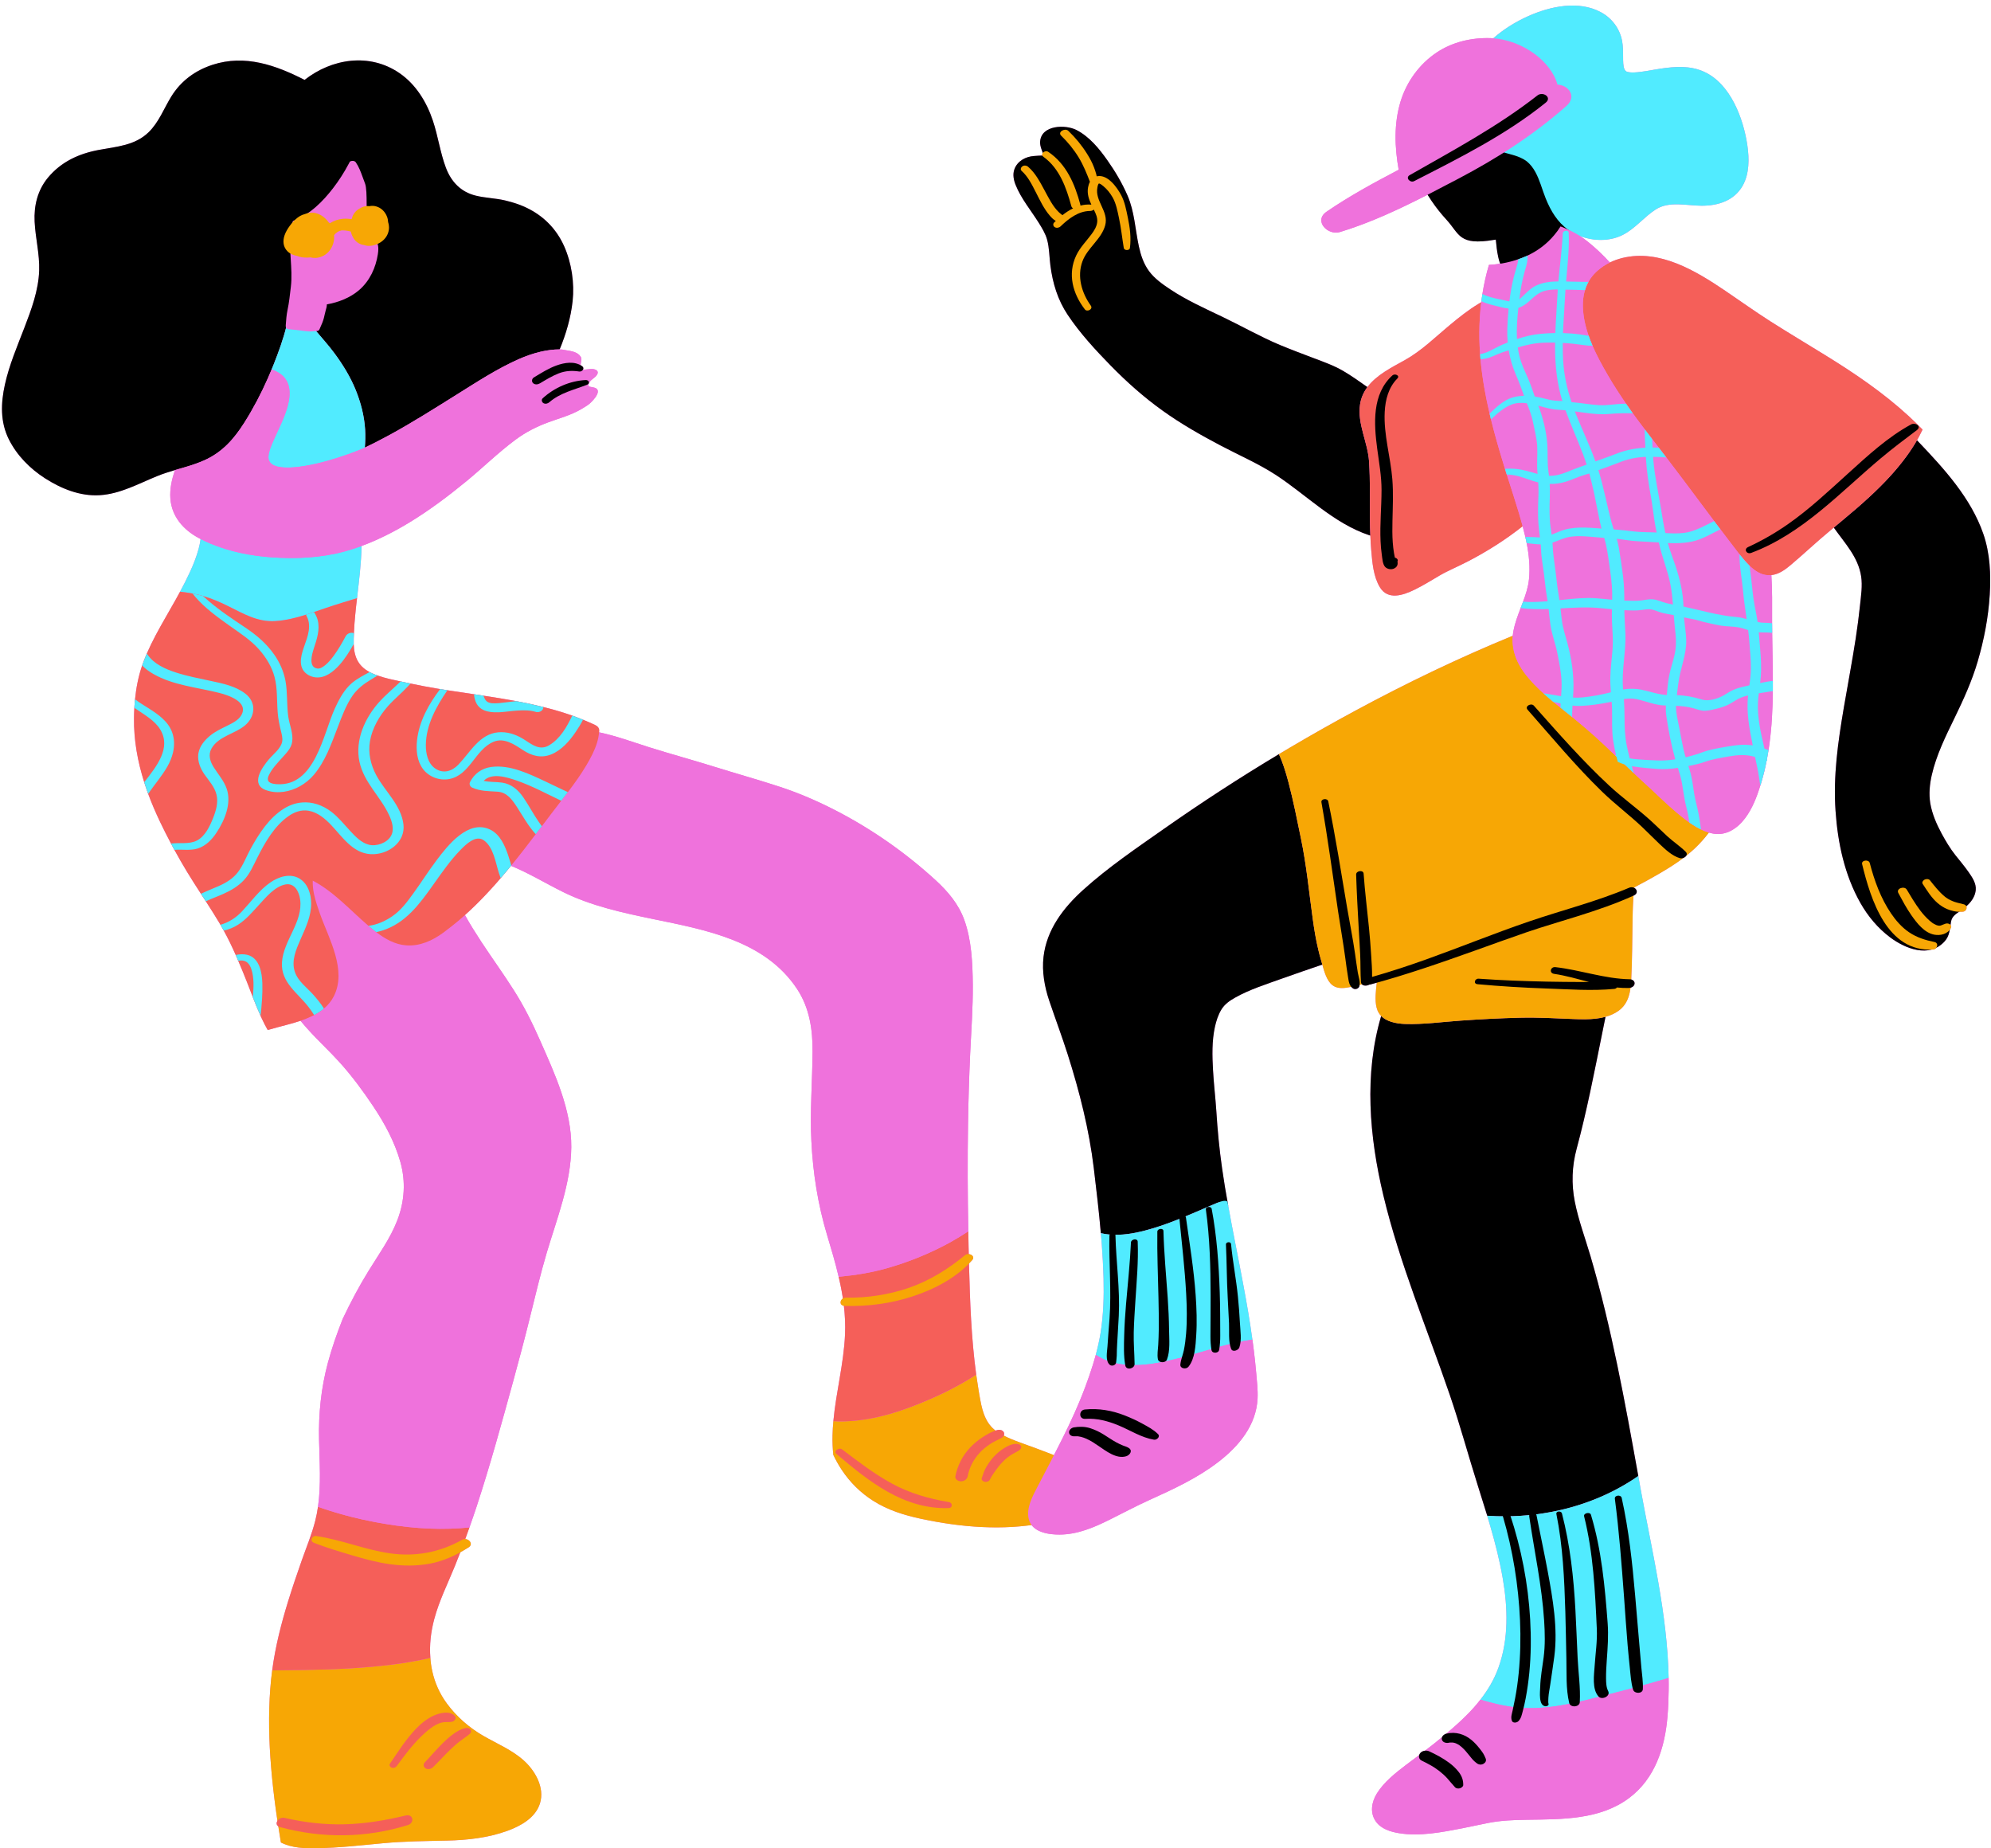 <?xml version="1.0" encoding="UTF-8" standalone="no"?><svg xmlns="http://www.w3.org/2000/svg" xmlns:xlink="http://www.w3.org/1999/xlink" fill="#000000" height="464.7" preserveAspectRatio="xMidYMid meet" version="1" viewBox="-0.5 -1.4 500.7 464.7" width="500.7" zoomAndPan="magnify"><g id="change1_1"><path d="M498.27,132.83c-3.13-9.03-9.87-16.38-16.34-23.18c-0.11-0.12-0.23-0.23-0.35-0.35 c0.17-0.28,0.33-0.56,0.48-0.84l0.93-1.85c-1.13-1.17-2.31-2.31-3.5-3.4c-6.44-5.92-13.66-10.81-21.14-15.41 c-4.51-2.79-9.06-5.5-13.53-8.34c-3.9-2.49-7.64-5.16-11.47-7.76c-7.42-5.02-16.5-10.51-25.85-8.23c-1.07,0.26-2.14,0.64-3.16,1.13 c-1.71-1.9-3.58-3.66-5.55-5.24c-0.68-0.55-1.37-1.03-2.07-1.47c3.44,1.36,7.5,1.46,10.8-0.19c3.21-1.6,5.38-4.52,8.36-6.43 c3.39-2.18,7.77-0.95,11.55-0.94c4.11,0.01,8.19-1.27,10.32-5.04c1.7-3.01,1.66-6.81,1.18-10.13c-0.99-6.77-4.24-15.53-10.94-18.54 c-3.51-1.58-7.3-1.3-11-0.74c-2.13,0.32-4.27,0.82-6.43,0.93c-0.67,0.03-1.33,0.01-1.91-0.17c-0.21-0.07-0.46-0.28-0.62-0.62 c-0.35-0.74-0.35-2.06-0.35-3.07c-0.01-1.38,0-2.77-0.27-4.13c-0.6-3.06-2.54-5.65-5.28-7.13c-5.61-3.04-12.75-1.51-18.27,0.95 c-3.2,1.43-6.19,3.27-8.83,5.59c0,0.01-0.01,0.01-0.01,0.01c-0.21-0.01-0.42-0.04-0.63-0.05c-4.74-0.16-9.59,0.95-13.56,3.59 c-4.36,2.9-7.59,7.35-9.12,12.36c-1.69,5.56-1.48,11.47-0.47,17.14c-6.2,3.26-12.36,6.59-18.14,10.56c-3.32,2.28,0.29,6.04,3.37,5.1 c7.64-2.33,14.92-5.73,22.05-9.38c1.41,2.31,3.04,4.43,4.71,6.24c3.37,3.66,3.08,6.62,12.01,5.1c0.14-0.02,0.29-0.04,0.43-0.05 c0.13,1.43,0.28,2.86,0.58,4.26c0.13,0.6,0.3,1.21,0.52,1.79c-0.93,0.15-1.88,0.25-2.83,0.3c-0.71,2.39-1.25,4.84-1.64,7.3 c-0.09,0.61-0.18,1.22-0.26,1.83c-0.01,0.09-0.02,0.17-0.03,0.26c-0.22,0.12-0.43,0.25-0.65,0.38c-2.52,1.51-4.82,3.33-7.07,5.2 c-3.81,3.16-7.22,6.59-11.58,9.02c-3.28,1.81-7.09,3.72-9.33,6.74c-2.01-1.41-3.99-2.83-6.1-4.07c-2.37-1.38-4.93-2.28-7.49-3.24 c-2.81-1.07-5.63-2.13-8.41-3.28c-4.92-2.06-9.54-4.72-14.34-7.02c-4.51-2.16-9.11-4.21-13.27-6.98c-1.92-1.27-3.93-2.69-5.31-4.57 c-1.35-1.83-2.06-3.98-2.55-6.19c-0.94-4.28-1.09-8.77-2.87-12.84c-1.34-3.09-3.09-6.05-5.03-8.8c-2.07-2.95-4.56-6-7.84-7.67 c-2.77-1.4-8.74-1.24-9.09,2.85c-0.1,1.08,0.34,1.98,0.66,2.94c-0.15,0.2-0.21,0.43-0.1,0.66c-0.63-0.02-1.75,0.08-2.03,0.1 c-2.13,0.12-4.27,1.24-5.02,3.36c-0.46,1.28-0.17,2.7,0.32,3.92c1.38,3.45,3.84,6.37,5.79,9.48c0.84,1.35,1.71,2.75,2.13,4.3 c0.57,2.06,0.55,4.36,0.82,6.47c0.58,4.48,1.84,8.64,4.36,12.42c3.07,4.6,6.97,8.82,10.83,12.77c4.02,4.11,8.34,7.95,13.03,11.31 c4.63,3.31,9.56,6.12,14.59,8.77c4.57,2.41,9.41,4.5,13.76,7.31c7.79,5.05,14.64,12.26,23.62,15.24c0.09,0.03,0.19,0.06,0.28,0.09 c0.05,1.25,0.11,2.48,0.22,3.72c0.27,3.07,0.54,6.56,2.17,9.27c2.03,3.33,5.84,2.02,8.7,0.63c2.17-1.06,4.22-2.34,6.3-3.56 c2.14-1.26,4.46-2.17,7.28-3.64c4.81-2.51,9.39-5.41,13.63-8.77c0.24,0.88,0.46,1.77,0.67,2.68c0.12,0.52,0.24,1.04,0.34,1.57 c0.59,3,0.89,6.06,0.58,9.1c-0.2,1.95-0.8,3.78-1.48,5.61c-0.2,0.53-0.4,1.06-0.61,1.6c-0.71,1.86-1.42,3.73-1.8,5.68 c-0.08,0.44-0.15,0.88-0.19,1.3c-13.54,5.55-26.77,11.92-39.63,18.86c-5.52,2.98-10.97,6.06-16.37,9.24 c-0.94,0.56-1.88,1.11-2.8,1.67c-9.85,5.9-19.47,12.16-28.87,18.75c-6.93,4.86-14.09,9.71-20.39,15.4 c-4.96,4.49-9.16,9.99-9.94,16.82c-0.43,3.71,0.25,7.52,1.44,11.04c1.54,4.54,3.22,9.04,4.68,13.62c2.94,9.29,5.35,18.78,6.52,28.45 c0.65,5.42,1.3,10.89,1.77,16.36c0.08,0.85,0.15,1.68,0.22,2.53c0.22,2.94,0.38,5.88,0.46,8.81c0.12,4.57-0.02,9.18-0.74,13.7 c-0.3,1.86-0.72,3.72-1.21,5.55c-0.24,0.88-0.5,1.76-0.77,2.63c-0.56,1.81-1.2,3.62-1.86,5.39c-2.21,5.94-4.99,11.6-7.89,17.21 c-1.72-0.69-3.45-1.33-5.18-1.97c-2.46-0.92-5.08-1.75-7.44-2.95c0.12-0.29,0.14-0.62-0.01-0.88c-0.28-0.49-0.96-0.66-1.48-0.55 c-0.19,0.05-0.37,0.12-0.56,0.18c-2.42-1.86-3.28-4.6-3.85-7.68c-0.19-1-0.36-1.98-0.51-2.98c-0.19-1.13-0.36-2.28-0.52-3.41 c-1.24-9.13-1.57-18.31-1.81-27.54c0-0.14-0.01-0.28-0.01-0.42c0.27-0.28,0.55-0.55,0.81-0.84c0.68-0.77-0.07-1.45-0.87-1.52 c-0.01-0.61-0.03-1.22-0.04-1.83c-0.03-1.29-0.05-2.59-0.07-3.89c-0.17-9-0.21-17.99-0.07-26.99c0.09-5.9,0.27-11.8,0.54-17.7 c0.27-5.79,0.71-11.57,0.66-17.37c-0.05-5.36-0.31-11.2-2.16-16.29c-1.44-3.97-4.09-7.08-7.15-9.9 c-7.52-6.89-15.99-12.83-25.05-17.51c-4.63-2.39-9.39-4.46-14.35-6.07c-5.36-1.75-10.82-3.28-16.22-4.96 c-5.46-1.71-11.01-3.21-16.47-4.93c-4.17-1.32-8.27-2.84-12.57-3.75c-0.01,0-0.01,0-0.02,0c0.01-0.14,0.02-0.27,0.03-0.41 c0.04-0.72-0.48-1.18-1.07-1.46c-0.99-0.46-1.99-0.9-2.99-1.3c-0.9-0.37-1.8-0.71-2.71-1.04c-2.38-0.84-4.82-1.55-7.28-2.16 c-2.24-0.56-4.48-1.04-6.76-1.47c0-0.01-0.02,0-0.02,0c-2.73-0.51-5.49-0.96-8.24-1.37c-0.8-0.13-1.6-0.25-2.4-0.37 c-2.23-0.33-4.46-0.66-6.69-1c-0.6-0.1-1.22-0.2-1.83-0.3c-0.22-0.03-0.45-0.07-0.68-0.11c-2.27-0.37-4.52-0.81-6.77-1.28h-0.01 c-0.82-0.17-1.63-0.34-2.45-0.52c-0.01,0-0.02,0-0.03-0.01c-1.95-0.42-3.91-0.81-5.78-1.48c-0.25-0.09-0.5-0.18-0.74-0.28 c-0.45-0.18-0.87-0.36-1.28-0.59c-1.17-0.62-2.18-1.44-2.9-2.63c-0.79-1.33-1.04-2.86-1.1-4.4c0-0.01,0-0.01,0-0.01 c-0.03-0.92,0.01-1.85,0.05-2.73c0.01-0.12,0.01-0.22,0.02-0.33c0.06-1.43,0.17-2.86,0.31-4.28c0.13-1.4,0.29-2.8,0.46-4.2 c0.5-4.37,1.06-8.73,1.13-13.12c4.13-1.52,8.1-3.54,11.85-5.8c5.1-3.09,9.89-6.68,14.48-10.45c4.16-3.42,8.03-7.23,12.35-10.44 c2.53-1.9,5.37-3.34,8.34-4.43c2.81-1.03,5.58-1.74,8.2-3.27c0.56-0.32,1.11-0.67,1.65-1.02c0.72-0.47,3.72-3.3,2.07-4.25 c-0.46-0.24-1.11-0.27-1.61-0.4c-0.15-0.04-0.29-0.2-0.27-0.37c0.13-1.37,1.65-1.64,2.22-2.73c0.5-0.95-0.59-1.34-1.33-1.34 c-0.76,0.01-1.51,0.16-2.26,0.17c0.16-0.28,0.15-0.63-0.22-0.89c-0.12-0.08-0.26-0.14-0.38-0.21c0.01-0.21,0.03-0.41,0.08-0.63 c0.11-0.55,0.25-1.05-0.08-1.56c-0.75-1.16-2.33-1.39-3.58-1.59c-0.56-0.09-1.12-0.23-1.68-0.23c1.61-3.87,2.8-7.98,3.25-12.13 c0.5-4.55-0.26-9.62-2.13-13.81c-1.79-4.01-4.71-7.16-8.6-9.23c-1.98-1.07-4.1-1.77-6.28-2.28c-2.42-0.57-4.94-0.6-7.36-1.2 c-3.74-0.92-6.16-3.49-7.5-7.02c-1.44-3.84-1.97-7.95-3.27-11.84c-1.56-4.66-4.25-9.09-8.36-11.92c-7.58-5.23-17.1-3.67-23.9,1.68 c-7.22-3.69-14.97-6.46-23.15-3.8c-4.39,1.43-7.96,4.07-10.38,7.99c-1.86,3.01-3.12,6.48-5.71,8.98c-3.42,3.33-8.03,3.6-12.48,4.43 c-5.04,0.94-9.49,2.97-12.83,6.99c-2.6,3.14-3.54,7.02-3.34,11.05c0.2,4.11,1.28,8.17,1.14,12.3c-0.17,4.99-1.95,9.78-3.73,14.39 c-1.8,4.68-3.8,9.35-4.89,14.29c-1.03,4.65-1.19,9.34,0.98,13.72c2.03,4.07,5.3,7.38,9.1,9.83c4.1,2.62,8.83,4.55,13.76,4.25 c5.16-0.31,9.77-2.9,14.46-4.8c1.46-0.6,2.97-1.07,4.49-1.52c-0.83,2.33-1.36,4.77-1.17,7.22c0.35,4.48,3.27,7.81,7.14,9.87 c0.15,0.08,0.3,0.16,0.46,0.24c-0.12,0.86-0.28,1.71-0.52,2.55c-0.55,1.98-1.3,3.89-2.16,5.75c-0.78,1.69-1.62,3.33-2.49,4.95 c-0.37,0.68-0.73,1.35-1.11,2.02c-0.84,1.5-1.7,2.99-2.55,4.49c-1.68,2.93-3.34,5.91-4.69,9.02c-0.39,0.9-0.75,1.83-1.09,2.76 c-0.03,0.08-0.07,0.18-0.1,0.27c-0.93,2.73-1.5,5.6-1.78,8.49c-0.08,0.72-0.13,1.44-0.17,2.16c-0.06,0.86-0.08,1.72-0.09,2.57 c-0.07,5.53,0.91,10.92,2.57,16.13c0.3,0.97,0.64,1.95,0.99,2.92c0.89,2.4,1.91,4.76,3.01,7.08c0.87,1.82,1.79,3.63,2.74,5.42 c0.28,0.53,0.56,1.05,0.85,1.59c1.03,1.87,2.1,3.73,3.2,5.55c1.13,1.85,2.3,3.67,3.47,5.49c0.42,0.63,0.82,1.26,1.24,1.89 c1.17,1.83,2.34,3.65,3.45,5.52c0.08,0.13,0.15,0.25,0.22,0.38c0.29,0.49,0.57,0.98,0.84,1.47c1.1,2,2.08,4.05,3,6.12 c0.22,0.49,0.44,0.99,0.64,1.48c0.79,1.81,1.52,3.64,2.25,5.48c0.47,1.19,0.93,2.39,1.4,3.61c0.62,1.6,1.25,3.18,1.96,4.74 c0.09,0.21,0.19,0.41,0.28,0.61c0.46,1,0.97,1.98,1.51,2.94h0.01c0.13-0.02,0.25-0.05,0.37-0.09c1.32-0.4,2.77-0.76,4.25-1.16 c1.2-0.31,2.42-0.66,3.63-1.06c0.59,0.72,1.2,1.41,1.79,2.07c2.57,2.88,5.42,5.48,8,8.33c3.12,3.45,5.96,7.3,8.54,11.17 c2.87,4.3,5.35,8.9,6.77,13.9c1.39,4.92,1.08,9.89-0.75,14.67c-1.76,4.58-4.68,8.58-7.23,12.73c-2.41,3.89-4.55,7.95-6.52,12.1 c-1.43,3.6-2.71,7.26-3.71,10.98c-1.71,6.35-2.38,12.82-2.23,19.38c0.12,5.64,0.54,11.3-0.27,16.87c-0.17,1.18-0.39,2.35-0.69,3.52 c-0.85,3.37-2.22,6.63-3.37,9.9c-1.16,3.31-2.3,6.63-3.34,9.98c-1.81,5.81-3.32,11.7-4.12,17.74c-0.1,0.72-0.19,1.44-0.26,2.17 c-0.67,6.52-0.64,13.11-0.2,19.64c0.36,5.36,0.99,10.7,1.78,16.01c-0.29,0.47-0.29,1.03,0.22,1.37c0.21,1.36,0.42,2.72,0.65,4.07 c2.82,1.43,5.96,1.49,9.11,1.44c5.52-0.09,10.99-0.73,16.48-1.24c5.38-0.51,10.72-0.55,16.12-0.67c5.17-0.12,10.34-0.68,15.23-2.45 c3.37-1.23,7.12-3.28,8.23-6.96c1.2-3.94-1.23-8.17-4.09-10.73c-2.98-2.68-6.72-4.21-10.15-6.19c-3.56-2.04-6.74-4.82-9.18-8.13 c-1.85-2.51-3.05-5.26-3.68-8.13c-0.25-1.1-0.4-2.22-0.48-3.34c-0.26-3.22,0.11-6.52,0.97-9.74c1.23-4.62,3.38-8.89,5.17-13.3 c0.48-1.17,0.94-2.35,1.39-3.52c0.71-0.4,1.41-0.81,2.09-1.24c1.19-0.76,0.25-2.04-0.84-2.1c0.36-0.96,0.71-1.94,1.05-2.91 c0.63-1.79,1.25-3.57,1.84-5.37c3.38-10.31,6.24-20.78,9.12-31.24c1.46-5.32,2.88-10.64,4.2-15.99c1.36-5.49,2.66-10.99,4.26-16.41 c2.56-8.61,6.11-17.5,6.19-26.61c0.08-9.36-4.16-18.47-7.86-26.85c-1.94-4.4-4.05-8.63-6.64-12.69c-2.61-4.1-5.47-8.05-8.14-12.11 c-1.41-2.17-2.83-4.4-4.1-6.7c1.74-1.56,3.4-3.19,5-4.88c1.05-1.09,2.07-2.22,3.08-3.36c0.31-0.35,0.61-0.69,0.9-1.05 c0.92-1.05,1.8-2.12,2.67-3.2c0.26-0.32,0.52-0.64,0.78-0.96c-0.28,0.36-0.56,0.71-0.85,1.06c4.5,1.85,8.74,4.43,13.08,6.58 c7.07,3.5,14.97,5.22,22.66,6.81c13.29,2.74,28.16,5.4,36.23,17.62c3.12,4.75,3.91,10.2,3.87,15.77c-0.06,7.5-0.67,14.95-0.3,22.45 c0.39,8.03,1.65,15.98,3.97,23.68c1.04,3.47,2.08,6.93,2.89,10.43c0.43,1.81,0.79,3.63,1.07,5.47c-0.77,0.49-0.85,1.63,0.24,1.81 c0.28,2.39,0.4,4.8,0.29,7.26c-0.32,7.33-2.27,14.47-2.93,21.75c-0.11,1.18-0.18,2.37-0.21,3.56c-0.04,1.65,0.03,3.29,0.19,4.91 v0.01c0.62,1.3,1.32,2.56,2.12,3.77c2.05,3.11,4.79,5.82,7.94,7.8c3.69,2.34,7.78,3.6,12.02,4.51c9.03,1.93,18.57,2.83,27.78,1.56 c1.51,2.01,4.71,2.42,7.07,2.4c4.47-0.01,8.65-1.79,12.59-3.76c3.33-1.64,6.58-3.4,9.98-4.93c6.02-2.72,12.13-5.54,17.39-9.61 c5.1-3.94,9.49-9.2,9.81-15.91c0.1-2.18-0.17-4.4-0.36-6.57c-0.16-1.85-0.36-3.71-0.59-5.55c-0.08-0.6-0.16-1.21-0.23-1.82 c-0.04-0.28-0.08-0.56-0.12-0.84c-0.63-4.64-1.43-9.26-2.3-13.87c-1.23-6.62-2.61-13.22-3.79-19.85c-0.57-3.13-1.1-6.26-1.54-9.4 c-0.69-4.8-1.14-9.6-1.45-14.43c-0.23-3.42-0.64-6.83-0.83-10.24c-0.21-3.59-0.3-7.31,0.47-10.84c0.34-1.52,0.81-3.02,1.62-4.37 c0.84-1.39,2.12-2.26,3.52-3.04c3.65-2.05,7.78-3.34,11.7-4.75c3.37-1.2,6.78-2.37,10.18-3.53c0.5,1.81,1.13,4.07,2.53,5.16 c1.33,1.04,3.14,0.78,4.74,0.43c0.13,0.15,0.27,0.29,0.46,0.41c0.54,0.36,1.43,0.06,1.6-0.58c0.02-0.11,0.04-0.22,0.05-0.33 c0.19-0.04,0.38-0.09,0.57-0.13c0.41,0.43,1.28,0.42,1.88,0.07c0.08-0.01,0.15,0,0.22-0.02c0.55-0.15,1.1-0.3,1.64-0.46 c-0.06,0.56-0.12,1.11-0.17,1.66c-0.17,1.85-0.33,4.33,0.7,5.97c0.17,0.28,0.36,0.53,0.58,0.74c-4.34,14.64-2.98,30.37,0.55,45.12 c4.11,17.16,10.99,33.48,16.7,50.14c2.58,7.55,4.65,15.24,7.06,22.85c0.79,2.51,1.59,5.02,2.36,7.55c0.26,0.85,0.5,1.69,0.75,2.54 c1.26,4.34,2.38,8.71,3.15,13.15c1.29,7.43,1.53,15.25-1.05,22.43c-1.07,3.01-2.66,5.69-4.58,8.13c-0.53,0.68-1.08,1.35-1.65,2 c-2.12,2.36-4.51,4.51-6.95,6.56c-0.43,0.13-0.86,0.44-1.03,0.86c-0.65,0.53-1.31,1.07-1.96,1.6c-0.78,0.62-1.56,1.22-2.35,1.82 c-0.49,0.06-0.96,0.27-1.23,0.66c-0.09,0.13-0.14,0.27-0.19,0.41c-1.12,0.83-2.25,1.67-3.37,2.52c-2.67,2.04-5.47,4.24-7.28,7.13 c-1.34,2.16-1.81,4.85-0.28,7.04c1.31,1.88,3.67,2.61,5.82,2.96c5.21,0.86,10.82-0.24,15.94-1.23c2.18-0.43,4.35-0.92,6.53-1.34 c3.2-0.64,6.49-0.75,9.74-0.8c8.73-0.13,18.33,0.04,25.67-5.47c6.54-4.89,9.02-12.7,9.66-20.55c0.18-2.18,0.27-4.36,0.29-6.54 c0.02-1.03,0.01-2.07-0.01-3.1c-0.3-16.1-4.24-32.02-7.1-47.8c-0.02-0.13-0.05-0.26-0.07-0.39c-0.16-0.86-0.3-1.73-0.46-2.59 c-3.34-18.54-6.69-37.14-12.01-55.23c-1.34-4.57-3.03-9.07-3.96-13.75c-0.88-4.46-0.72-8.91,0.47-13.3 c2.59-9.61,4.47-19.38,6.44-29.12c0.28-1.36,0.54-2.71,0.82-4.05c1.19-0.33,2.33-0.82,3.32-1.55c1.97-1.44,2.68-3.53,2.97-5.76 c0.49-0.14,0.94-0.46,1.01-0.99c0.08-0.56-0.35-0.95-0.83-1.08c0.25-5.04,0.24-10.08,0.33-15.13c0.03-1.98,0.09-3.97,0.23-5.95 c0.02-0.01,0.04-0.02,0.06-0.03c1.14-0.52,0.88-1.56,0.11-1.95c0-0.03,0-0.06,0.01-0.09c2.09-1.09,4.16-2.22,6.19-3.4 c2.13-1.24,4.21-2.55,6.16-4.02c0.3-0.11,0.57-0.3,0.73-0.54c0.74-0.58,1.46-1.2,2.16-1.86c1.29-1.22,2.47-2.55,3.55-3.97 c0.34,0.1,0.7,0.18,1.06,0.25c3.31,0.6,6.14-1.33,8.04-3.87c1.8-2.38,2.94-5.31,3.82-8.18c0.08-0.24,0.16-0.48,0.23-0.73 c0.55-1.83,1.01-3.7,1.37-5.58c0.05,0.02,0.1,0.03,0.15,0.04c-0.02-0.13-0.05-0.25-0.08-0.38c0.15-0.77,0.29-1.54,0.41-2.32v-0.01 c0.07-0.5,0.14-0.97,0.21-1.46c0.61-4.42,0.82-8.88,0.86-13.34c0.01-0.86,0.01-1.71,0-2.56c0-4.03-0.12-8.05-0.16-12.07v-0.01 c-0.01-0.81-0.02-1.61-0.02-2.41v-1.02c0.01-3.61,0.05-7.36-0.18-11.09c1.89-0.21,3.48-1.37,4.89-2.57c3.32-2.8,6.46-5.78,9.81-8.55 c0.33-0.28,0.66-0.55,0.99-0.83c2.75,3.89,6.15,7.41,6.88,12.26c0.37,2.38-0.03,4.84-0.28,7.23c-0.28,2.75-0.65,5.5-1.06,8.25 c-0.9,5.86-2.01,11.67-3.01,17.51c-1.47,8.66-2.7,17.23-2.08,26.03c0.55,8.01,2.27,16.08,6.25,23.12c1.89,3.32,4.39,6.32,7.45,8.62 c2.84,2.13,6.91,4.01,10.4,3.09c0.15-0.01,0.3-0.01,0.45-0.02c0.35-0.02,0.62-0.22,0.8-0.47c0.72-0.36,1.4-0.84,2.02-1.51 c0.87-0.94,1.17-1.94,1.36-3.01c0.1-0.13,0.19-0.27,0.27-0.42c0.16-0.32,0.09-0.6-0.09-0.8c0.04-0.26,0.08-0.53,0.13-0.8 c0.22-1.24,1.08-1.84,2.03-2.49c0.3,0.01,0.59,0.02,0.9,0c0.78-0.05,1.16-0.82,0.91-1.37c1.22-1.08,2.2-2.37,2.37-4.09 c0.17-1.66-0.9-3.23-1.8-4.52c-1.03-1.47-2.19-2.84-3.31-4.24c-1.33-1.68-2.44-3.54-3.46-5.43c-1.28-2.37-2.41-4.96-2.86-7.63 c-0.39-2.35-0.15-4.78,0.37-7.08c1.16-5.06,3.49-9.77,5.75-14.4c2.24-4.61,4.35-9.22,5.8-14.15c1.6-5.47,2.69-11.11,3.03-16.8 C500.19,143,499.96,137.72,498.27,132.83z M337.75,243.37c-0.01,0-0.01,0-0.01-0.01h0.01V243.37z" fill="#ef72dc"/></g><g id="change2_1"><path d="M363.226,53.802c-5.168-5.611-9.987-14.157-9.072-22.312c0.963-8.587,6.72-16.256,14.811-17.137 c1.706-0.189,3.388-0.018,5.029,0.405c-0.131,0.369-0.237,0.746-0.318,1.124c-0.114,0.521-0.188,1.052-0.212,1.582 c-0.343,0.117-0.661,0.315-0.89,0.576c-0.131,0.162-0.237,0.342-0.294,0.539c-0.955,3.291-1.135,7.283,0.237,10.484 c1.551,3.606,4.589,4.873,7.944,5.611c1.274,0.288,2.564,0.468,3.837,0.746c0.767,0.162,1.919,0.557,2.629,1.07 c1.6,1.169,2.539,3.057,3.38,4.999v0.009c0.441,1.016,0.841,2.05,1.298,2.994c0.171,0.351,0.343,0.692,0.523,1.034 c-0.044,0.13-0.097,0.257-0.142,0.387c0.66,1.044,1.08,2.275,1.408,3.478c0.331,1.211,0.587,2.442,0.93,3.649 c0.355,1.249,0.874,2.44,1.065,3.734c0.455,3.083-0.713,5.912-3.607,7.287c-1.126,0.535-2.35,0.783-3.498,1.251 c-1.033,0.421-1.988,1.037-2.981,1.542c-1.913,0.972-4.355,2.013-6.396,0.806c-1.62-0.958-2.274-2.798-2.652-4.548 c-0.303-1.403-0.454-2.834-0.586-4.265c-0.142,0.018-0.284,0.034-0.425,0.058C366.306,60.421,366.598,57.462,363.226,53.802z M331.043,237.438c-0.612-2.526-1.036-5.101-1.391-7.676c-0.947-6.798-1.579-13.587-2.98-20.306 c-0.987-4.746-1.904-9.492-3.148-14.179c-0.336-1.263-0.691-2.526-1.115-3.779c-0.365-1.115-0.789-2.21-1.283-3.276 c-9.847,5.9-19.467,12.156-28.87,18.747c-6.927,4.864-14.09,9.709-20.385,15.402c-4.963,4.489-9.166,9.985-9.946,16.823 c-0.424,3.71,0.256,7.519,1.44,11.031c1.539,4.549,3.227,9.048,4.687,13.626c2.94,9.285,5.348,18.777,6.512,28.446 c0.651,5.427,1.302,10.893,1.776,16.359c1.441,0.355,2.95,0.464,4.47,0.405c2.95-0.089,5.94-0.809,8.633-1.618 c4.855-1.46,9.492-3.542,14.139-5.545c0.671-0.286,1.342-0.572,2.013-0.858c0.987-0.414,1.914,0.128,2.082,0.819l0.691-0.128 c-0.572-3.128-1.095-6.256-1.539-9.403c-0.691-4.795-1.145-9.601-1.45-14.425c-0.227-3.424-0.641-6.828-0.829-10.242 c-0.207-3.592-0.296-7.311,0.474-10.844c0.335-1.52,0.809-3.019,1.618-4.361c0.839-1.391,2.121-2.269,3.522-3.049 c3.641-2.042,7.775-3.335,11.692-4.746c3.374-1.204,6.779-2.368,10.183-3.532c-0.099-0.355-0.187-0.701-0.286-1.006 C331.487,239.233,331.25,238.345,331.043,237.438z M132.768,51.27c-1.973-1.066-4.095-1.766-6.275-2.279 c-2.427-0.572-4.943-0.602-7.361-1.204c-3.74-0.918-6.167-3.483-7.499-7.015c-1.441-3.838-1.973-7.953-3.276-11.84 c-1.559-4.657-4.253-9.087-8.357-11.919c-7.578-5.229-17.099-3.67-23.898,1.677c-7.223-3.69-14.978-6.463-23.158-3.799 c-4.381,1.431-7.953,4.065-10.38,7.992c-1.855,3.009-3.118,6.473-5.703,8.979c-3.424,3.325-8.032,3.601-12.482,4.43 c-5.042,0.937-9.492,2.97-12.827,6.986c-2.605,3.148-3.542,7.025-3.345,11.051c0.197,4.115,1.283,8.17,1.145,12.304 C9.176,71.615,7.4,76.41,5.624,81.018c-1.806,4.687-3.809,9.354-4.894,14.287c-1.026,4.657-1.194,9.344,0.977,13.725 c2.033,4.065,5.299,7.38,9.107,9.827c4.095,2.625,8.831,4.549,13.754,4.253c5.16-0.306,9.768-2.901,14.465-4.805 c1.46-0.592,2.97-1.066,4.489-1.52c1.746-0.503,3.513-0.987,5.22-1.598c0.75-0.266,1.49-0.562,2.22-0.888 c4.46-2.013,7.38-5.328,9.966-9.403c2.259-3.562,4.223-7.321,5.93-11.179c0.326-0.74,0.641-1.47,0.947-2.22 c0.187-0.434,0.355-0.868,0.533-1.302c1.223-3.098,2.388-6.285,3.197-9.551l7.282,0.987c1.608,1.934,3.315,3.789,4.805,5.812 c2.092,2.832,3.976,5.881,5.308,9.156c1.293,3.187,2.181,6.561,2.388,10.005c0.089,1.52,0.049,3.029-0.069,4.539 c0.76-0.365,1.529-0.74,2.289-1.115c0.641-0.326,1.283-0.651,1.914-0.997c0.72-0.365,1.431-0.75,2.141-1.135 c5.743-3.138,11.268-6.65,16.813-10.114c5.042-3.147,10.084-6.463,15.53-8.87c1.776-0.779,3.661-1.45,5.585-1.894 c1.559-0.355,3.148-0.562,4.726-0.572c1.608-3.878,2.802-7.982,3.256-12.136c0.493-4.549-0.266-9.62-2.131-13.804 C139.577,56.489,136.656,53.342,132.768,51.27z M344.018,129.08c0.01,1.391,0.04,2.792,0.099,4.184 c-0.089-0.03-0.187-0.059-0.276-0.089c-8.979-2.98-15.826-10.192-23.621-15.244c-4.351-2.812-9.186-4.904-13.754-7.311 c-5.032-2.644-9.966-5.456-14.593-8.772c-4.687-3.355-9.008-7.193-13.034-11.307c-3.858-3.947-7.755-8.17-10.824-12.768 c-2.526-3.779-3.779-7.943-4.361-12.422c-0.276-2.112-0.257-4.41-0.819-6.473c-0.424-1.549-1.293-2.95-2.131-4.292 c-1.954-3.118-4.41-6.039-5.792-9.482c-0.493-1.224-0.779-2.644-0.316-3.927c0.75-2.111,2.881-3.236,5.012-3.355 c0.336-0.02,1.825-0.158,2.319-0.089c-0.266-1.223-0.967-2.289-0.849-3.611c0.355-4.095,6.325-4.253,9.097-2.852 c3.276,1.667,5.762,4.716,7.834,7.667c1.944,2.753,3.69,5.713,5.032,8.801c1.776,4.075,1.934,8.564,2.871,12.847 c0.483,2.21,1.194,4.351,2.546,6.187c1.381,1.875,3.394,3.296,5.308,4.568c4.164,2.773,8.762,4.825,13.271,6.986 c4.805,2.299,9.423,4.953,14.346,7.015c2.773,1.154,5.595,2.21,8.407,3.276c2.556,0.967,5.121,1.865,7.489,3.246 c2.111,1.233,4.095,2.654,6.098,4.065c-0.523,0.691-0.957,1.45-1.283,2.269c-0.257,0.651-0.454,1.342-0.562,2.082 c-0.73,4.924,1.944,9.502,2.259,14.337C344.107,119.43,343.979,124.255,344.018,129.08z M261.955,37.91c0-0.01,0-0.02-0.01-0.039 c-0.01-0.01-0.02-0.01-0.02-0.01c0,0.03,0.03,0.118,0.03,0.059V37.91z M498.267,132.829c-3.128-9.028-9.867-16.379-16.34-23.177 c-0.109-0.118-0.227-0.237-0.345-0.355c-0.789,1.372-1.658,2.703-2.605,3.996c-2.684,3.7-5.9,7.055-9.235,10.143 c-2.21,2.052-4.499,4.006-6.818,5.93c-0.75,0.641-1.51,1.263-2.259,1.885c2.743,3.888,6.147,7.41,6.877,12.255 c0.365,2.388-0.03,4.845-0.276,7.232c-0.286,2.753-0.651,5.506-1.066,8.249c-0.898,5.861-2.013,11.673-3.009,17.514 c-1.47,8.663-2.704,17.228-2.082,26.029c0.553,8.012,2.269,16.083,6.256,23.118c1.885,3.325,4.391,6.325,7.449,8.624 c3.799,2.852,9.808,5.259,13.666,1.085c1.391-1.49,1.332-3.157,1.667-5.022c0.276-1.529,1.5-2.082,2.684-2.94 c1.727-1.253,3.305-2.782,3.532-5.012c0.168-1.658-0.898-3.226-1.806-4.519c-1.026-1.47-2.19-2.842-3.305-4.243 c-1.332-1.677-2.437-3.542-3.463-5.427c-1.283-2.368-2.408-4.963-2.861-7.637c-0.385-2.348-0.148-4.776,0.375-7.075 c1.154-5.062,3.493-9.768,5.752-14.406c2.24-4.608,4.341-9.216,5.792-14.149c1.608-5.466,2.694-11.11,3.039-16.793 C500.191,143.002,499.964,137.723,498.267,132.829z M395.533,300.734c-0.878-4.46-0.72-8.91,0.464-13.301 c2.595-9.61,4.47-19.379,6.443-29.127c0.276-1.352,0.543-2.703,0.819-4.045c-1.589,0.444-3.286,0.592-4.953,0.612 c-1.016,0.02-2.023-0.01-2.98-0.049c-4.549-0.187-9.018-0.444-13.577-0.336c-4.983,0.118-9.975,0.385-14.948,0.73 c-4.637,0.316-9.344,0.997-13.991,0.839c-1.085-0.039-2.299-0.178-3.434-0.543c-0.957-0.296-1.855-0.76-2.536-1.46 c-4.341,14.633-2.98,30.37,0.553,45.121c4.105,17.158,10.992,33.478,16.695,50.134c2.585,7.548,4.657,15.244,7.065,22.852 c0.789,2.506,1.589,5.022,2.358,7.548c1.569,0.109,3.138,0.158,4.707,0.148c9.975-0.059,19.941-2.437,28.653-7.262 c1.589-0.878,3.138-1.835,4.628-2.881c-3.335-18.54-6.69-37.139-12.008-55.235C398.148,309.91,396.46,305.411,395.533,300.734z" fill="#000000"/></g><g id="change3_1"><path d="M87.746,136.786c0.898-0.266,1.786-0.572,2.674-0.908c-0.069,4.391-0.631,8.752-1.135,13.123l-3.7,1.125 v0.01c-1.362,0.414-2.713,0.849-4.055,1.302c-4.174,1.411-8.347,3.039-12.787,3.325c-4.45,0.296-8.051-1.875-11.899-3.779 c-2.26-1.115-4.608-2.112-7.045-2.743c-0.444-0.118-0.898-0.217-1.342-0.306c-1.214-0.257-2.447-0.424-3.68-0.562 c0.878-1.618,1.717-3.266,2.496-4.953c0.858-1.855,1.608-3.769,2.161-5.752c0.237-0.839,0.395-1.687,0.513-2.546 c0.809,0.414,1.638,0.799,2.486,1.154c4.864,2.042,10.202,3.088,15.422,3.453c6.147,0.434,12.353,0.128,18.313-1.48 c0.523-0.138,1.046-0.296,1.569-0.464H87.746z M438.929,35.157c-0.984-6.766-4.234-15.529-10.939-18.535 c-3.508-1.579-7.296-1.301-11.003-0.738c-2.125,0.318-4.269,0.813-6.423,0.93c-0.678,0.03-1.329,0.003-1.916-0.176 c-0.211-0.071-0.458-0.275-0.621-0.619c-0.351-0.74-0.345-2.059-0.351-3.071c-0.008-1.379,0.005-2.767-0.262-4.133 c-0.6-3.057-2.547-5.646-5.282-7.126c-5.61-3.043-12.749-1.512-18.267,0.949c-3.201,1.428-6.196,3.274-8.834,5.593 c-1.787,1.573-3.587,3.462-4.664,5.653c-0.198,0.386-0.368,0.786-0.508,1.188c-0.196,0.555-0.343,1.125-0.432,1.701 c-0.425,0.085-0.83,0.262-1.134,0.519c-0.175,0.161-0.323,0.344-0.414,0.553c-1.516,3.475-2.177,7.811-0.885,11.474 c1.463,4.127,4.972,5.884,8.924,7.101c1.499,0.471,3.03,0.826,4.53,1.286c0.905,0.271,2.244,0.844,3.041,1.491 c1.793,1.473,2.711,3.649,3.506,5.873l-0.001,0.01c0.417,1.163,0.782,2.341,1.227,3.428c0.167,0.404,0.335,0.798,0.513,1.193 c1.378,3.017,3.238,5.677,6.24,7.362c3.731,2.117,8.664,2.572,12.551,0.638c3.209-1.606,5.372-4.519,8.355-6.436 c3.387-2.183,7.774-0.951,11.552-0.941c4.115,0.014,8.193-1.265,10.324-5.034C439.45,42.282,439.413,38.479,438.929,35.157z M88.93,96.598c-1.332-3.276-3.217-6.325-5.308-9.156c-1.49-2.023-3.197-3.878-4.805-5.812c-1.135,0.03-2.279-0.03-3.394-0.148 c-1.026-0.109-2.052-0.286-3.049-0.572c-0.247-0.069-0.543-0.158-0.839-0.266c-0.809,3.266-1.973,6.453-3.197,9.551 c-0.178,0.434-0.345,0.868-0.533,1.302c0.592,0.188,1.164,0.444,1.697,0.77c6.216,3.759,0.503,12.906-1.421,17.533 c-0.503,1.214-1.006,2.437-1.066,3.562c-0.059,0.878,0.247,1.51,1.006,2.042c0.237,0.178,0.957,0.444,1.302,0.523 c0.543,0.109,1.45,0.217,1.756,0.227c1.786,0.079,3.611-0.158,5.378-0.454c3.513-0.592,7.124-1.667,10.538-2.871 c1.233-0.434,2.457-0.908,3.67-1.411c0.01,0,0.039-0.02,0.089-0.039c0,0,0,0,0.01,0c0.02-0.02,0.039-0.03,0.069-0.039 c0-0.01,0.01-0.01,0.01-0.01c0.069-0.03,0.138-0.059,0.217-0.099c0.059-0.03,0.128-0.059,0.188-0.089 c0.118-1.51,0.158-3.019,0.069-4.539C91.111,103.16,90.223,99.785,88.93,96.598z M308.369,301.73l-0.152-0.835 c-0.168-0.691-1.634-0.27-2.621,0.144c-0.671,0.286-1.342,0.572-2.013,0.858c-4.647,2.003-9.285,4.085-14.139,5.545 c-2.694,0.809-5.683,1.529-8.633,1.618c-1.519,0.059-3.029-0.049-4.47-0.405c0.079,0.849,0.148,1.687,0.217,2.536 c0.217,2.94,0.385,5.881,0.464,8.811c0.118,4.568-0.02,9.176-0.74,13.695c-0.306,1.865-0.72,3.72-1.214,5.555 c1.194,0.799,2.516,1.411,3.917,1.825c0.158,0.049,0.316,0.099,0.483,0.138c5.831,1.529,12.314-0.01,17.997-1.51 c4.115-1.085,8.19-2.437,12.343-3.404c1.45-0.336,2.901-0.622,4.371-0.839c0.089-0.01,0.178-0.02,0.276-0.02 c-0.631-4.637-1.431-9.255-2.299-13.863C310.934,314.962,309.553,308.361,308.369,301.73z M411.961,372.298 c-0.158-0.858-0.306-1.727-0.464-2.585c-1.49,1.046-3.039,2.003-4.628,2.881c-8.712,4.825-18.678,7.203-28.653,7.262 c-1.569,0.01-3.138-0.039-4.707-0.148c0.257,0.849,0.503,1.697,0.75,2.546c1.263,4.331,2.378,8.703,3.148,13.143 c1.293,7.43,1.529,15.254-1.046,22.437c-1.076,3.009-2.664,5.683-4.578,8.13c1.441,0.424,2.901,0.809,4.361,1.145 c2.112,0.474,4.243,0.819,6.404,0.937c7.874,0.405,15.698-1.964,23.246-3.878c2.782-0.701,5.555-1.441,8.318-2.22 c1.677-0.464,3.355-0.957,5.022-1.46c-0.306-16.093-4.243-32.018-7.104-47.795C412.011,372.564,411.981,372.426,411.961,372.298z" fill="#51ebff"/></g><g id="change4_1"><path d="M135.31,451.98c-1.11,3.68-4.86,5.73-8.23,6.96c-4.89,1.77-10.06,2.33-15.23,2.45 c-5.4,0.12-10.74,0.16-16.12,0.67c-5.49,0.51-10.96,1.15-16.48,1.24c-3.15,0.05-6.29-0.01-9.11-1.44 c-1.2-7.11-2.17-14.26-2.65-21.45c-0.44-6.53-0.47-13.12,0.2-19.64c0.07-0.73,0.16-1.45,0.26-2.17c0.21,0,0.42-0.01,0.63-0.01 c2.51-0.03,5.02-0.06,7.52-0.1c7.38-0.12,14.82-0.44,22.15-1.37c1.53-0.18,3.05-0.41,4.56-0.68c1.65-0.28,3.29-0.62,4.92-0.98 c0.08,1.12,0.23,2.24,0.48,3.34c0.63,2.87,1.83,5.62,3.68,8.13c2.44,3.31,5.62,6.09,9.18,8.13c3.43,1.98,7.17,3.51,10.15,6.19 C134.08,443.81,136.51,448.04,135.31,451.98z M429.258,207.936c-1.075,1.421-2.259,2.753-3.552,3.976 c-2.713,2.565-5.831,4.549-9.048,6.413c-2.033,1.184-4.095,2.319-6.187,3.404c-0.01,0.049-0.02,0.099-0.02,0.148 c-0.257,2.615-0.355,5.249-0.395,7.874c-0.089,5.081-0.079,10.153-0.336,15.225c-0.148,2.95-0.602,5.871-3.138,7.736 c-0.997,0.73-2.131,1.223-3.325,1.549c-1.589,0.444-3.286,0.592-4.953,0.612c-1.016,0.02-2.023-0.01-2.98-0.049 c-4.549-0.187-9.018-0.444-13.577-0.336c-4.983,0.118-9.975,0.385-14.948,0.73c-4.637,0.316-9.344,0.997-13.991,0.839 c-1.085-0.039-2.299-0.178-3.434-0.543c-0.957-0.296-1.855-0.76-2.536-1.46c-0.217-0.217-0.414-0.464-0.582-0.74 c-1.026-1.648-0.868-4.124-0.701-5.969c0.069-0.75,0.148-1.49,0.237-2.24c-1.825,0.503-3.651,0.977-5.506,1.391 c-1.806,0.414-4.105,1.056-5.723-0.207c-1.391-1.085-2.023-3.345-2.526-5.16c-0.099-0.355-0.187-0.701-0.286-1.006 c-0.266-0.888-0.503-1.776-0.71-2.684c-0.612-2.526-1.036-5.101-1.391-7.676c-0.947-6.798-1.579-13.587-2.98-20.306 c-0.987-4.746-1.904-9.492-3.148-14.179c-0.336-1.263-0.691-2.526-1.115-3.779c-0.365-1.115-0.789-2.21-1.283-3.276 c0.927-0.562,1.865-1.115,2.802-1.667c5.397-3.187,10.854-6.265,16.369-9.245c12.866-6.936,26.088-13.31,39.635-18.856 c-0.079,0.997-0.049,1.954,0.099,2.891c0.385,2.565,1.579,4.914,3.335,7.104c2.605,3.256,5.891,5.95,9.147,8.535 c3.483,2.763,6.877,5.595,10.123,8.634c3.838,3.592,7.558,7.302,11.455,10.824c0.405,0.365,0.109,0.089,0.513,0.474 c0.227,0.207,0.454,0.424,0.681,0.632c0.592,0.562,1.184,1.125,1.776,1.687c1.352,1.263,2.723,2.526,4.144,3.72 c1.263,1.056,2.625,2.151,4.075,3.078C426.535,206.841,427.857,207.521,429.258,207.936z M337.753,243.358h-0.01 c0,0.01,0,0.01,0.01,0.01V243.358z M268.29,366.08c-2.9-1.35-5.92-2.46-8.92-3.57c-2.94-1.1-6.13-2.06-8.81-3.71 c-2.97-1.84-3.91-4.81-4.53-8.17c-0.19-1-0.36-1.98-0.51-2.98c-0.19-1.13-0.36-2.28-0.52-3.41c-1.38,0.9-2.81,1.76-4.25,2.55 c-2.4,1.33-4.86,2.52-7.32,3.59c-6.75,2.95-14.13,5.42-21.55,5.59c-0.24,0-0.48,0.01-0.72,0.01c-0.22,0-0.43,0-0.65-0.01 c-0.17,0-0.34,0-0.52-0.01c-0.3-0.01-0.6-0.02-0.91-0.04c-0.11,1.18-0.18,2.37-0.21,3.56c-0.04,1.65,0.03,3.29,0.19,4.91v0.01 c0.62,1.3,1.32,2.56,2.12,3.77c2.05,3.11,4.79,5.82,7.94,7.8c3.69,2.34,7.78,3.6,12.02,4.51c9.99,2.14,20.61,3.02,30.72,1.09 c4.14-0.8,8.98-1.88,12.31-4.64c1.98-1.65,2.62-4.14,0.99-6.27C273.51,368.5,270.69,367.21,268.29,366.08z" fill="#f7a705"/></g><g id="change5_1"><path d="M482.993,106.613l-0.937,1.845c-0.148,0.286-0.306,0.562-0.474,0.839c-0.789,1.372-1.658,2.703-2.605,3.996 c-2.684,3.7-5.9,7.055-9.235,10.143c-2.21,2.052-4.499,4.006-6.818,5.93c-0.75,0.641-1.51,1.263-2.259,1.885 c-0.336,0.276-0.661,0.553-0.997,0.829c-3.345,2.773-6.492,5.752-9.808,8.555c-1.411,1.194-2.999,2.358-4.894,2.565 c-0.069,0.02-0.148,0.02-0.227,0.03c-1.855,0.118-3.404-0.73-4.736-1.904c-0.188-0.168-0.375-0.335-0.553-0.513 c-2.003-1.983-3.661-4.371-5.377-6.591c-1.835-2.368-3.631-4.766-5.417-7.163c-4.529-6.078-9.068-12.136-13.715-18.125 c-3.986-5.131-7.844-10.4-11.12-16.024c-3.019-5.19-6.098-11.09-6.256-17.237c-0.069-2.496,0.513-5.072,1.973-7.124 c0.503-0.701,1.085-1.342,1.737-1.914h0.01c0.918-0.819,1.954-1.49,3.059-2.033c1.016-0.493,2.082-0.868,3.157-1.135 c9.344-2.279,18.431,3.217,25.851,8.239c3.828,2.595,7.568,5.269,11.465,7.755c4.47,2.842,9.018,5.555,13.528,8.337 c7.489,4.608,14.702,9.492,21.145,15.412C480.684,104.304,481.858,105.439,482.993,106.613z M243.08,312.09 c-0.03-1.29-0.05-2.59-0.07-3.89c-1.47,0.97-2.99,1.89-4.53,2.75c-4.94,2.72-10.21,4.87-15.63,6.44c-4.03,1.17-8.08,1.82-12.26,2.22 c-0.06,0.01-0.12,0.01-0.18,0.02c1.12,4.75,1.82,9.56,1.6,14.54c-0.32,7.33-2.27,14.47-2.93,21.75c0.31,0.02,0.61,0.03,0.91,0.04 c0.18,0.01,0.35,0.01,0.52,0.01c0.22,0.01,0.43,0.01,0.65,0.01c0.24,0,0.48-0.01,0.72-0.01c7.42-0.17,14.8-2.64,21.55-5.59 c2.46-1.07,4.92-2.26,7.32-3.59c1.44-0.79,2.87-1.65,4.25-2.55c-1.24-9.13-1.57-18.31-1.81-27.54 C243.15,315.16,243.11,313.63,243.08,312.09z M102.11,382.54c-1.01-0.11-2.01-0.23-3.02-0.37c-0.91-0.13-1.83-0.27-2.74-0.42 c-0.96-0.15-1.91-0.32-2.86-0.51c-1.89-0.36-3.77-0.78-5.64-1.25c-0.48-0.12-0.96-0.24-1.44-0.38c-0.47-0.12-0.93-0.25-1.4-0.39 c-0.47-0.13-0.94-0.26-1.4-0.41c-0.47-0.14-0.93-0.28-1.39-0.43c-0.01,0-0.01,0-0.01,0c-0.46-0.15-0.92-0.29-1.37-0.45 c-0.46-0.15-0.91-0.31-1.37-0.47c-0.17,1.18-0.39,2.35-0.69,3.52c-0.85,3.37-2.22,6.63-3.37,9.9c-1.16,3.31-2.3,6.63-3.34,9.98 c-1.81,5.81-3.32,11.7-4.12,17.74c0.21,0,0.42-0.01,0.63-0.01c2.51-0.03,5.02-0.06,7.52-0.1c7.38-0.12,14.82-0.44,22.15-1.37 c1.53-0.18,3.05-0.41,4.56-0.68c1.65-0.28,3.29-0.62,4.92-0.98c-0.26-3.22,0.11-6.52,0.97-9.74c1.23-4.62,3.38-8.89,5.17-13.3 c0.84-2.07,1.64-4.14,2.41-6.23c0.44-1.17,0.87-2.36,1.28-3.54c-1.62,0.17-3.26,0.27-4.91,0.32 C109.14,383.08,105.6,382.91,102.11,382.54z M381.335,127.126c-1.224-4.065-2.585-8.091-3.818-12.136 c-2.921-9.551-5.466-19.369-5.92-29.393c-0.109-2.319-0.089-4.647,0.049-6.966c0.079-1.352,0.197-2.704,0.365-4.045 c-0.217,0.128-0.434,0.256-0.651,0.385c-2.516,1.51-4.815,3.335-7.065,5.2c-3.818,3.157-7.223,6.591-11.584,9.018 c-3.276,1.815-7.094,3.72-9.334,6.739c-0.523,0.691-0.957,1.45-1.283,2.269c-0.257,0.651-0.454,1.342-0.562,2.082 c-0.73,4.924,1.944,9.502,2.259,14.337c0.316,4.815,0.188,9.64,0.227,14.465c0.01,1.391,0.04,2.792,0.099,4.184 c0.049,1.243,0.118,2.477,0.227,3.72c0.266,3.069,0.533,6.561,2.171,9.265c2.023,3.335,5.831,2.023,8.693,0.631 c2.171-1.056,4.223-2.338,6.305-3.562c2.141-1.253,4.46-2.171,7.282-3.641c4.805-2.506,9.383-5.407,13.626-8.772 c-0.128-0.464-0.257-0.927-0.385-1.381C381.808,128.725,381.571,127.925,381.335,127.126z" fill="#f55f59"/></g><g id="change1_2"><path d="M315.404,343.664c0.188,2.161,0.454,4.381,0.355,6.561c-0.316,6.709-4.706,11.978-9.808,15.915 c-5.259,4.065-11.367,6.887-17.395,9.61c-3.394,1.529-6.65,3.286-9.975,4.933c-3.937,1.963-8.12,3.749-12.59,3.759 c-2.871,0.02-6.976-0.582-7.785-3.917c-0.671-2.773,0.967-5.723,2.2-8.091c4.282-8.278,8.781-16.418,12.038-25.17 c0.661-1.766,1.293-3.572,1.855-5.387c0.276-0.868,0.533-1.746,0.77-2.625c1.194,0.799,2.516,1.411,3.917,1.825 c0.158,0.049,0.316,0.099,0.483,0.138c5.831,1.529,12.314-0.01,17.997-1.51c4.115-1.085,8.19-2.437,12.343-3.404 c1.45-0.336,2.901-0.622,4.371-0.839c0.089-0.01,0.178-0.02,0.276-0.02c0.039,0.286,0.079,0.562,0.118,0.849 c0.079,0.602,0.158,1.214,0.237,1.815C315.039,339.954,315.236,341.809,315.404,343.664z M419.134,420.488 c-1.667,0.503-3.345,0.997-5.022,1.46c-2.763,0.779-5.535,1.519-8.318,2.22c-7.548,1.914-15.373,4.282-23.246,3.878 c-2.161-0.118-4.292-0.464-6.404-0.937c-1.46-0.335-2.921-0.72-4.361-1.145c-0.533,0.681-1.085,1.342-1.658,1.993 c-2.97,3.325-6.473,6.226-9.936,9.018c-2.329,1.875-4.746,3.592-7.144,5.417c-2.664,2.042-5.466,4.243-7.272,7.124 c-1.342,2.161-1.816,4.854-0.286,7.045c1.312,1.875,3.67,2.605,5.821,2.96c5.21,0.858,10.824-0.237,15.945-1.233 c2.181-0.424,4.341-0.918,6.522-1.342c3.207-0.631,6.492-0.75,9.748-0.799c8.722-0.128,18.323,0.039,25.664-5.466 c6.542-4.894,9.018-12.699,9.66-20.553c0.178-2.181,0.276-4.361,0.296-6.542C419.164,422.56,419.154,421.524,419.134,420.488z M393.424,25.242c2.753-2.427,0.484-5.249-2.259-5.377c-0.779-3.009-3.148-5.752-5.486-7.519c-3.226-2.437-7.232-4.006-11.288-4.154 c-4.746-0.158-9.591,0.947-13.557,3.592c-4.361,2.901-7.598,7.351-9.127,12.353c-1.687,5.565-1.48,11.475-0.464,17.149 c-6.206,3.256-12.363,6.581-18.145,10.558c-3.315,2.279,0.296,6.039,3.374,5.101c10.41-3.177,20.148-8.347,29.758-13.399 C376.019,38.404,385.126,32.563,393.424,25.242z M128.67,247.49c-2.61-4.1-5.47-8.05-8.14-12.11c-1.41-2.17-2.83-4.4-4.1-6.7 c-1.09,0.97-2.2,1.92-3.36,2.82c-0.68,0.54-1.37,1.07-2.07,1.59c-2.73,2-5.88,3.45-9.34,3.2c-3.71-0.27-6.78-2.59-9.51-4.92 c-4.54-3.88-8.67-8.56-13.99-11.35c-0.12,2.83,0.89,5.76,1.81,8.35c2.22,6.24,6.85,14.17,3.45,20.77c-1.21,2.37-3.26,3.92-5.65,5.04 h-0.01c-0.86,0.42-1.77,0.76-2.68,1.08c0.59,0.72,1.2,1.41,1.79,2.07c2.57,2.88,5.42,5.48,8,8.33c3.12,3.45,5.96,7.3,8.54,11.17 c2.87,4.3,5.35,8.9,6.77,13.9c1.39,4.92,1.08,9.89-0.75,14.67c-1.76,4.58-4.68,8.58-7.23,12.73c-2.41,3.89-4.55,7.95-6.52,12.1 c-1.43,3.6-2.71,7.26-3.71,10.98c-1.71,6.35-2.38,12.82-2.23,19.38c0.12,5.64,0.54,11.3-0.27,16.87c0.46,0.16,0.91,0.32,1.37,0.47 c0.46,0.16,0.92,0.31,1.37,0.45c0,0,0,0,0.01,0c0.47,0.15,0.93,0.29,1.39,0.43c0.47,0.14,0.93,0.28,1.4,0.41 c0.46,0.14,0.93,0.27,1.4,0.39c0.48,0.14,0.96,0.26,1.44,0.38c1.87,0.47,3.75,0.89,5.64,1.25c0.95,0.18,1.91,0.35,2.86,0.51 c0.91,0.15,1.82,0.29,2.74,0.42c1.01,0.14,2.01,0.26,3.02,0.37c3.49,0.37,7.03,0.54,10.54,0.43c1.65-0.05,3.29-0.15,4.91-0.32 c0.63-1.79,1.25-3.57,1.84-5.37c3.38-10.31,6.24-20.78,9.12-31.24c1.46-5.32,2.88-10.64,4.2-15.99c1.36-5.49,2.66-10.99,4.26-16.41 c2.56-8.61,6.11-17.5,6.19-26.61c0.08-9.36-4.16-18.47-7.86-26.85C133.37,255.78,131.26,251.55,128.67,247.49z M87.736,136.786 c0.908-0.266,1.796-0.572,2.684-0.908c4.134-1.52,8.101-3.542,11.85-5.802c5.101-3.088,9.887-6.68,14.485-10.449 c4.154-3.414,8.022-7.223,12.343-10.439c2.534-1.897,5.373-3.336,8.339-4.426c2.81-1.033,5.583-1.747,8.204-3.269 c0.56-0.325,1.111-0.668,1.652-1.025c0.713-0.469,3.722-3.299,2.062-4.245c-0.454-0.247-1.106-0.277-1.609-0.405 c-0.148-0.039-0.286-0.197-0.266-0.365c0.128-1.371,1.648-1.648,2.22-2.733c0.503-0.947-0.592-1.342-1.332-1.342 c-0.839,0.01-1.658,0.197-2.486,0.178c-0.148,0-0.335-0.109-0.355-0.266c-0.069-0.513-0.039-0.967,0.059-1.47 c0.118-0.553,0.257-1.046-0.079-1.559c-0.744-1.157-2.33-1.387-3.577-1.589c-0.556-0.09-1.116-0.23-1.682-0.227 c-1.579,0.01-3.167,0.217-4.726,0.572c-1.924,0.444-3.809,1.115-5.585,1.894c-5.447,2.407-10.488,5.723-15.53,8.87 c-5.545,3.463-11.071,6.976-16.813,10.114c-0.71,0.385-1.421,0.77-2.141,1.135c-0.632,0.345-1.273,0.671-1.914,0.997 c-0.76,0.375-1.529,0.75-2.289,1.115c-0.059,0.03-0.128,0.059-0.188,0.089c-0.079,0.039-0.148,0.069-0.217,0.099 c-0.039,0.02-0.059,0.03-0.079,0.049c-0.059,0.02-0.089,0.039-0.099,0.039c-1.214,0.503-2.437,0.977-3.67,1.411 c-3.414,1.204-7.025,2.279-10.538,2.871c-1.766,0.296-3.592,0.533-5.378,0.454c-0.306-0.01-1.214-0.118-1.756-0.227 c-0.345-0.079-1.066-0.345-1.302-0.523c-0.76-0.533-1.066-1.164-1.006-2.042c0.059-1.125,0.562-2.348,1.066-3.562 c1.924-4.628,7.637-13.774,1.421-17.533c-0.533-0.326-1.105-0.582-1.697-0.77c-0.306,0.75-0.622,1.48-0.947,2.22 c-1.707,3.858-3.671,7.617-5.93,11.179c-2.585,4.075-5.506,7.39-9.966,9.403c-0.73,0.326-1.47,0.622-2.22,0.888 c-1.707,0.612-3.473,1.095-5.22,1.598c-0.829,2.338-1.362,4.776-1.174,7.223c0.355,4.48,3.276,7.815,7.144,9.877 c0.148,0.079,0.296,0.158,0.454,0.237c0.809,0.414,1.638,0.799,2.486,1.154c4.864,2.042,10.202,3.088,15.422,3.453 c6.147,0.434,12.353,0.128,18.313-1.48C86.69,137.111,87.213,136.954,87.736,136.786z M234.83,219.95 c-7.52-6.89-15.99-12.83-25.05-17.51c-4.63-2.39-9.39-4.46-14.35-6.07c-5.36-1.75-10.82-3.28-16.22-4.96 c-5.46-1.71-11.01-3.21-16.47-4.93c-4.17-1.32-8.27-2.84-12.57-3.75c-0.01,0-0.01,0-0.02,0c-0.07,0.87-0.24,1.73-0.5,2.58 c-0.61,2.03-1.66,3.97-2.72,5.76c-1.82,3.05-3.97,5.88-6.15,8.69c-4.25,5.46-8.36,11.13-12.77,16.53c4.5,1.85,8.74,4.43,13.08,6.58 c7.07,3.5,14.97,5.22,22.66,6.81c13.29,2.74,28.16,5.4,36.23,17.62c3.12,4.75,3.91,10.2,3.87,15.77c-0.06,7.5-0.67,14.95-0.3,22.45 c0.39,8.03,1.65,15.98,3.97,23.68c1.04,3.47,2.08,6.93,2.89,10.43c0.06-0.01,0.12-0.01,0.18-0.02c4.18-0.4,8.23-1.05,12.26-2.22 c5.42-1.57,10.69-3.72,15.63-6.44c1.54-0.86,3.06-1.78,4.53-2.75c-0.17-9-0.21-17.99-0.07-26.99c0.09-5.9,0.27-11.8,0.54-17.7 c0.27-5.79,0.71-11.57,0.66-17.37c-0.05-5.36-0.31-11.2-2.16-16.29C240.54,225.88,237.89,222.77,234.83,219.95z M72.92,81.46 c0.693,0.071,1.378,0.119,2.068,0.221c0.712,0.105,1.426,0.208,2.146,0.244c0.406,0.02,0.814,0.009,1.218-0.046 c0.419-0.057,0.945,0.073,1.3-0.22c0.201-0.166,0.288-0.496,0.395-0.727c0.349-0.755,0.669-1.516,0.889-2.32 c0.173-0.629,0.27-1.276,0.456-1.902c0.152-0.512,0.308-1.04,0.308-1.579c2.99-0.53,5.87-1.68,8.08-3.57 c2.76-2.37,4.22-5.7,4.74-9.02c0.64-4.02-1.41-3.38-2.54-7.27c-0.57-1.95,0.07-8.67-0.69-10.56c-0.44-1.11-0.82-2.32-1.32-3.47 c-0.28-0.64-0.6-1.26-0.99-1.83c-0.3-0.44-1.06-0.46-1.5-0.17c-0.1,0.19-0.19,0.38-0.3,0.57c-1.12,2.12-2.43,4.17-3.91,6.09 c-2.57,3.34-5.78,6.61-10.04,8.24c-0.02,0-0.04,0.01-0.07,0.02c-0.22,0.73-0.38,1.45-0.49,2.19c-0.72,4.7,0.54,9.7-0.03,14.39 c-0.2,1.72-0.446,4.008-0.815,5.702c-0.287,1.317-0.382,2.765-0.465,3.908C71.28,81.446,71.94,81.36,72.92,81.46z" fill="#ef72dc"/></g><g id="change5_2"><path d="M150.183,182.321c-0.01,0.138-0.02,0.266-0.03,0.405c-0.069,0.878-0.247,1.737-0.503,2.585 c-0.612,2.033-1.658,3.966-2.723,5.762c-1.391,2.329-2.97,4.539-4.618,6.7c-0.503,0.661-1.016,1.322-1.529,1.983 c-0.049,0.059-0.089,0.118-0.138,0.178c-1.638,2.112-3.266,4.262-4.884,6.404c-0.513,0.671-1.016,1.332-1.529,2.003 c-2.003,2.644-4.036,5.279-6.147,7.854c-0.868,1.076-1.756,2.141-2.674,3.197c-0.286,0.355-0.592,0.701-0.898,1.046 c-1.006,1.145-2.033,2.269-3.078,3.365c-1.598,1.687-3.266,3.315-5.003,4.874c-1.085,0.977-2.2,1.924-3.355,2.822 c-0.681,0.543-1.371,1.076-2.072,1.589c-2.733,2.003-5.881,3.453-9.344,3.207c-2.842-0.207-5.308-1.628-7.538-3.325 c-0.671-0.503-1.322-1.046-1.954-1.589h-0.01l-0.01-0.01c-4.539-3.878-8.663-8.564-13.991-11.347 c-0.049,1.095,0.079,2.2,0.296,3.305c0.01,0.059,0.03,0.128,0.049,0.187c0.01,0.079,0.03,0.148,0.049,0.227 c0.355,1.598,0.908,3.167,1.421,4.628c2.22,6.236,6.848,14.169,3.453,20.77c-0.622,1.214-1.46,2.21-2.457,3.039 c-0.74,0.632-1.579,1.174-2.467,1.638c-0.237,0.128-0.483,0.247-0.73,0.365h-0.01c-0.858,0.414-1.766,0.76-2.684,1.076 c-1.204,0.405-2.427,0.75-3.631,1.066c-1.48,0.395-2.93,0.76-4.243,1.154c-0.118,0.039-0.247,0.069-0.375,0.089h-0.01 c-0.543-0.957-1.046-1.934-1.51-2.94c-0.089-0.197-0.187-0.395-0.276-0.602c-0.71-1.559-1.342-3.148-1.963-4.746 c-0.474-1.214-0.927-2.417-1.401-3.611c-0.73-1.835-1.46-3.67-2.25-5.476c-0.197-0.493-0.414-0.987-0.641-1.48 c-0.918-2.072-1.894-4.124-3-6.117c-0.266-0.493-0.543-0.987-0.839-1.47c-0.069-0.128-0.138-0.257-0.217-0.385 c-1.115-1.865-2.279-3.69-3.453-5.516c-0.414-0.631-0.819-1.263-1.233-1.894c-1.174-1.816-2.348-3.641-3.473-5.486 c-1.105-1.825-2.171-3.68-3.197-5.555c-0.296-0.533-0.572-1.056-0.858-1.589c-0.947-1.786-1.865-3.601-2.733-5.417 c-1.105-2.319-2.121-4.677-3.009-7.084c-0.355-0.967-0.691-1.944-0.997-2.921c-1.658-5.21-2.634-10.597-2.565-16.122 c0.01-0.858,0.03-1.717,0.089-2.575c0.04-0.72,0.089-1.441,0.168-2.161c0.286-2.891,0.849-5.762,1.786-8.486 c0.03-0.089,0.069-0.187,0.099-0.276c0.335-0.927,0.701-1.855,1.085-2.753c1.352-3.118,3.009-6.098,4.687-9.028 c0.858-1.5,1.717-2.99,2.556-4.489c0.375-0.661,0.74-1.332,1.105-2.013c1.056,0.118,2.102,0.257,3.138,0.454 c0.187,0.039,0.365,0.069,0.543,0.109c0.444,0.089,0.898,0.187,1.342,0.306c0.247,0.069,0.493,0.128,0.74,0.207 c0.01-0.01,0.01,0,0.02,0.01c2.171,0.622,4.262,1.529,6.285,2.526c3.848,1.904,7.449,4.075,11.899,3.779 c2.634-0.168,5.18-0.809,7.686-1.608c0.681-0.217,1.362-0.444,2.042-0.671c1.026-0.345,2.042-0.701,3.059-1.046 c1.342-0.454,2.694-0.888,4.055-1.302v-0.01l3.7-1.125c-0.168,1.401-0.326,2.802-0.454,4.203c-0.138,1.421-0.247,2.842-0.316,4.272 c-0.01,0.109-0.01,0.217-0.02,0.336c-0.039,0.878-0.079,1.806-0.049,2.723c0,0,0,0,0,0.01c0.059,1.549,0.316,3.078,1.105,4.401 c0.72,1.194,1.727,2.013,2.901,2.635c0.405,0.227,0.829,0.414,1.273,0.592c0.247,0.099,0.493,0.187,0.74,0.276 c1.875,0.671,3.838,1.066,5.782,1.48c0.01,0.01,0.02,0.01,0.03,0.01c0.819,0.178,1.638,0.355,2.457,0.523h0.01 c2.25,0.474,4.499,0.908,6.769,1.283c0.227,0.039,0.454,0.079,0.681,0.109c0.612,0.099,1.223,0.197,1.825,0.296 c2.23,0.345,4.46,0.671,6.69,1.006c0.799,0.118,1.598,0.237,2.398,0.365c2.753,0.414,5.516,0.858,8.249,1.372c0,0,0.02-0.01,0.02,0 c2.279,0.424,4.519,0.908,6.759,1.47c2.457,0.612,4.894,1.322,7.282,2.161c0.908,0.326,1.806,0.671,2.704,1.036 c1.006,0.405,2.003,0.839,2.99,1.302C149.7,181.137,150.223,181.601,150.183,182.321z" fill="#f55f59"/></g><g id="change3_2"><path d="M43.01,187.807c-0.296,1.243-0.799,2.447-1.431,3.552c-1.352,2.368-3.256,4.549-4.815,6.838 c-0.355-0.967-0.691-1.944-0.997-2.921c3.069-3.927,6.857-8.564,4.045-13.232c-1.421-2.368-4.154-3.809-6.522-5.466 c0.039-0.72,0.089-1.441,0.168-2.161c1.046,0.829,2.25,1.529,3.345,2.23c2.398,1.519,4.924,3.246,5.96,6.019 C43.394,184.344,43.394,186.12,43.01,187.807z M57.159,155.878c2.615,1.865,5.279,3.542,7.43,5.95 c1.796,2.013,3.266,4.381,3.957,6.996c0.77,2.931,0.543,6.029,0.799,9.028c0.118,1.5,0.424,2.931,0.77,4.401 c0.217,0.888,0.523,1.924,0.345,2.842c-0.326,1.707-2.26,3.157-3.325,4.41c-1.776,2.092-4.795,6.394-0.631,7.805 c2.832,0.957,5.91,0.395,8.476-1.046c1.312-0.75,2.506-1.727,3.453-2.852c2.891-3.424,4.391-7.775,5.979-11.899 c1.046-2.713,2.072-5.565,3.73-7.972c1.184-1.717,2.822-2.97,4.588-4.036c0.582-0.345,1.164-0.691,1.737-1.056 c-0.247-0.089-0.493-0.178-0.74-0.276c-0.444-0.178-0.868-0.365-1.273-0.592c-0.365,0.197-0.72,0.385-1.076,0.582 c-1.519,0.829-2.96,1.658-4.164,2.921c-1.529,1.608-2.595,3.661-3.513,5.664c-2.97,6.542-4.983,19.665-14.593,19.023 c-1.579-0.109-2.792-0.543-2.003-2.23c0.779-1.677,2.161-3.088,3.384-4.45c1.036-1.154,2.279-2.388,2.496-3.996 c0.296-2.112-0.71-4.292-0.996-6.364c-0.405-2.93-0.158-5.93-0.681-8.851c-0.434-2.417-1.46-4.726-2.871-6.729 c-1.964-2.792-4.41-4.854-7.203-6.729c-3.187-2.151-6.423-4.253-9.344-6.779c-0.395-0.345-0.858-0.74-1.332-1.184 c-0.01-0.01-0.01-0.02-0.02-0.01c-0.247-0.079-0.493-0.138-0.74-0.207c-0.444-0.118-0.898-0.217-1.342-0.306 c-0.178-0.039-0.355-0.069-0.543-0.109c0.237,0.316,0.483,0.602,0.71,0.868C51.061,151.507,54.149,153.727,57.159,155.878z M53.932,207.985c2.062-3.118,3.878-7.39,2.556-11.13c-0.72-2.023-2.121-3.552-3.246-5.348c-0.908-1.441-1.441-3.108-0.562-4.687 c1.746-3.108,5.851-3.661,8.426-5.821c2.634-2.22,2.93-5.821,0.069-8.012c-2.477-1.894-5.683-2.546-8.663-3.177 c-2.95-0.631-5.92-1.194-8.801-2.131c-2.644-0.858-5.535-2.131-7.134-4.539c-0.049-0.079-0.099-0.158-0.148-0.237 c-0.385,0.898-0.75,1.825-1.085,2.753c-0.03,0.089-0.069,0.187-0.099,0.276c0.819,0.829,1.776,1.529,2.812,2.121 c5.052,2.901,11.11,3.365,16.655,4.785c2.279,0.582,7.38,2.279,5.476,5.585c-0.74,1.302-2.319,2.033-3.601,2.674 c-1.51,0.75-3.009,1.441-4.312,2.526c-1.332,1.115-2.516,2.516-2.852,4.253c-0.02,0.059-0.02,0.118-0.03,0.178 s-0.02,0.118-0.03,0.178c-0.217,1.815,0.553,3.661,1.589,5.121c1.135,1.618,2.526,3.088,3,5.071 c0.474,1.993-0.138,4.045-0.878,5.891c-0.809,2.042-1.983,4.529-4.016,5.604c-1.944,1.026-4.371,0.483-6.552,0.779 c0.286,0.533,0.562,1.056,0.858,1.589c1.944-0.178,3.947,0.247,5.851-0.345C51.258,211.3,52.778,209.732,53.932,207.985z M121.244,177.191c1.085,0.454,2.289,0.543,3.463,0.503c0.128,0,0.247-0.01,0.375-0.01c0.059,0,0.118-0.01,0.178-0.01 c0.75-0.039,1.51-0.138,2.259-0.217c0.178-0.02,0.355-0.039,0.533-0.059c0.049-0.01,0.089-0.01,0.138-0.01 c0,0,0.049-0.01,0.089-0.01c0.01-0.01,0.03-0.01,0.039-0.01c0,0,0.01,0,0.02,0c0.424-0.039,0.858-0.079,1.293-0.109 c1.746-0.109,3.128-0.099,4.657,0.345c0.592,0.178,1.372-0.099,1.697-0.631c0.118-0.188,0.168-0.405,0.148-0.612 c-2.24-0.562-4.48-1.046-6.759-1.47c0-0.01-0.02,0-0.02,0c-0.878,0.079-1.766,0.197-2.654,0.306 c-1.204,0.148-2.299,0.306-3.522,0.217h-0.059c-0.01,0-0.03,0-0.049-0.01c-0.128-0.03-0.257-0.049-0.385-0.089 c-0.079-0.03-0.168-0.049-0.257-0.079c-0.01,0-0.01-0.01-0.02-0.01h-0.01c-0.01,0-0.01-0.01-0.02-0.01 c-0.059-0.03-0.118-0.049-0.178-0.089c-0.02-0.01-0.109-0.059-0.168-0.089c-0.049-0.049-0.158-0.128-0.187-0.158 c-0.247-0.247-0.197-0.178-0.365-0.464c-0.168-0.276-0.286-0.582-0.375-0.898c-0.799-0.128-1.598-0.247-2.398-0.365 C118.836,174.882,119.517,176.48,121.244,177.191z M61.648,238.671c-0.858-0.207-1.875-0.178-2.871,0.039 c0.227,0.493,0.444,0.987,0.641,1.48c0.474-0.109,0.947-0.128,1.421-0.01c0.947,0.227,1.539,1.076,1.875,2.102 c0.71,2.181,0.592,4.657,0.355,6.996c0.622,1.598,1.253,3.187,1.963,4.746c0.286-2.713,0.533-5.456,0.444-8.18 C65.388,243.141,64.776,239.411,61.648,238.671z M78.856,168.912c2.447,0.257,4.539-1.47,6.058-3.177 c1.391-1.569,2.506-3.365,3.532-5.19c0-0.01,0-0.01,0-0.01c-0.03-0.918,0.01-1.845,0.049-2.723c-0.069-0.02-0.128-0.039-0.187-0.059 c-0.73-0.188-1.539,0.178-1.885,0.839c-0.908,1.687-1.865,3.355-3.009,4.904c-0.622,0.829-1.283,1.658-2.092,2.319 c-0.612,0.493-1.322,0.967-1.993,0.878c-2.338-0.316-1.391-3.552-0.927-4.993c0.74-2.269,1.628-4.805,0.987-7.213 c-0.197-0.73-0.523-1.381-0.918-2.003c-0.681,0.227-1.362,0.454-2.042,0.671c0.345,0.622,0.622,1.273,0.73,1.993 c0.414,2.782-1.174,5.407-1.786,8.032c-0.296,1.243-0.375,2.654,0.286,3.799C76.32,168.093,77.583,168.774,78.856,168.912z M143.415,178.523c-1.391,2.911-3.049,5.802-5.792,7.449c-2.24,1.352-4.036,0.059-5.96-1.204c-1.835-1.223-3.878-2.072-6.078-2.072 c-0.099,0-0.197,0.01-0.296,0.01c-0.148,0-0.306,0.01-0.454,0.02c-4.756,0.395-7.094,5.042-10.054,8.12 c-1.618,1.677-3.818,2.407-5.891,0.937c-1.825-1.293-2.319-3.789-2.299-5.89c0.049-4.953,2.595-9.61,5.427-13.745 c-0.602-0.099-1.214-0.197-1.825-0.296c-2.911,3.818-5.308,8.16-5.821,12.916c-0.266,2.447-0.02,5.17,1.51,7.203 c1.49,1.983,4.164,2.97,6.601,2.506c5.21-0.987,6.512-7.41,11.1-9.354c2.684-1.135,5.259,0.651,7.41,2.062 c2.22,1.47,4.588,2.121,7.134,1.095c2.575-1.046,4.578-3.335,6.098-5.575c0.671-0.996,1.342-2.042,1.895-3.148 C145.22,179.194,144.323,178.848,143.415,178.523z M123,191.448c-2.348,0.326-4.243,1.687-5.308,3.809 c-0.257,0.503,0.039,1.135,0.533,1.362c2.131,0.967,4.134,0.878,6.394,1.036c2.388,0.158,3.68,2.013,4.894,3.868 c1.381,2.112,2.822,4.776,4.716,6.818c0.513-0.671,1.016-1.332,1.529-2.003c-0.296-0.385-0.562-0.779-0.819-1.154 c-1.362-1.983-2.477-4.124-3.838-6.108c-1.312-1.904-2.99-3.355-5.338-3.7c-1.569-0.227-3.118-0.089-4.628-0.444 c2.003-2.112,5.762-0.957,8.377-0.049c3.858,1.352,7.449,3.305,11.13,5.052c0.049-0.059,0.089-0.118,0.138-0.178 c0.513-0.661,1.026-1.322,1.529-1.983c-1.845-0.849-3.67-1.756-5.516-2.625C132.65,193.204,127.726,190.787,123,191.448z M100.958,205.864c-0.582-4.825-4.628-8.259-6.818-12.324c-1.421-2.644-2.112-5.595-1.598-8.584 c0.543-3.227,2.358-6.364,4.509-8.791c1.579-1.776,3.444-3.276,5.062-5.022c0.207-0.217,0.414-0.444,0.622-0.681 c-0.819-0.168-1.638-0.345-2.457-0.523c-0.01,0-0.02,0-0.03-0.01c-0.207,0.207-0.414,0.405-0.612,0.592 c-1.559,1.51-3.266,2.901-4.716,4.519c-3.621,4.006-6.196,9.63-5.022,15.096c1.125,5.2,5.2,8.643,7.4,13.3 c0.77,1.608,1.49,3.779,0.474,5.437c-1.026,1.697-3.611,2.595-5.496,2.121c-1.954-0.493-3.463-2.121-4.785-3.552 c-1.5-1.618-2.891-3.374-4.657-4.726c-2.269-1.727-4.815-2.556-7.371-2.348c-0.02,0-0.039,0-0.059,0.01 c-1.519,0.118-3.039,0.631-4.499,1.539c-3.73,2.309-6.305,6.325-8.377,10.094c-1.066,1.934-1.845,4.124-3.197,5.881 c-1.253,1.638-2.94,2.654-4.805,3.483c-1.421,0.631-3,1.233-4.489,1.954c0.414,0.631,0.819,1.263,1.233,1.894 c1.46-0.701,3.039-1.253,4.41-1.875c1.894-0.849,3.68-1.885,5.111-3.404c1.569-1.648,2.427-3.74,3.444-5.742 c1.924-3.818,4.282-7.953,7.874-10.439c1.45-1.006,3.167-1.618,4.953-1.322c2.299,0.375,4.203,2.003,5.752,3.641 c2.792,2.95,5.397,7.005,9.857,7.282C96.962,213.629,101.51,210.442,100.958,205.864z M73.646,242.934 c-0.927-2.763,0.316-5.595,1.411-8.101c1.273-2.911,2.723-5.851,2.694-9.097c-0.01-0.592-0.059-1.204-0.168-1.796 c-0.03-0.128-0.049-0.266-0.089-0.395c-0.375-1.628-1.184-3.128-2.654-4.026c-2.378-1.441-5.279-0.483-7.39,0.987 c-2.763,1.934-4.736,4.716-7.005,7.153c-1.618,1.746-3.424,2.861-5.506,3.463c0.296,0.483,0.572,0.977,0.839,1.47 c1.253-0.286,2.467-0.77,3.592-1.49c2.042-1.302,3.621-3.207,5.249-4.973c1.746-1.904,4.006-4.657,6.68-5.15 c2.289-0.424,3.414,1.825,3.68,3.759c0.779,5.723-4.213,10.281-4.568,15.836c-0.326,5.121,4.075,7.736,6.798,11.376 c0.424,0.572,0.888,1.194,1.293,1.865c0.888-0.464,1.727-1.006,2.467-1.638c-0.779-1.243-1.717-2.388-2.684-3.473 C76.656,246.87,74.445,245.351,73.646,242.934z M122.744,207.176c-5.466-2.615-10.637,3.976-13.449,7.716 c-2.092,2.773-3.937,5.713-5.979,8.515c-1.52,2.102-3.039,4.124-5.2,5.595c-1.737,1.194-3.818,2.131-5.95,2.378 c0.631,0.543,1.283,1.085,1.954,1.589c0.533-0.109,1.066-0.257,1.569-0.414c5.841-1.865,9.334-6.67,12.738-11.465 c2.141-3.009,4.253-6.098,6.838-8.752c1.362-1.391,3.897-3.957,5.969-2.417c2.358,1.746,2.881,5.486,3.7,8.091 c0.148,0.464,0.296,0.918,0.474,1.381c0.918-1.056,1.806-2.121,2.674-3.197c-0.237-0.799-0.474-1.589-0.73-2.368 C126.513,211.3,125.299,208.399,122.744,207.176z" fill="#51ebff"/></g><g id="change1_3"><path d="M445.331,169.8c0.01,0.849,0.01,1.697,0,2.555c-0.039,4.46-0.247,8.92-0.858,13.34 c-0.069,0.493-0.138,0.967-0.217,1.46v0.01c-0.118,0.779-0.257,1.559-0.405,2.329c-0.02,0.109-0.04,0.227-0.069,0.335 c-0.365,1.885-0.819,3.749-1.372,5.585c-0.069,0.247-0.148,0.483-0.227,0.73c-0.888,2.861-2.023,5.792-3.818,8.18 c-1.904,2.536-4.736,4.47-8.042,3.868c-0.365-0.069-0.72-0.148-1.066-0.257c-0.681-0.197-1.342-0.464-1.983-0.779 c-0.681-0.326-1.352-0.71-1.993-1.125c-0.306-0.197-0.612-0.405-0.918-0.612c-1.105-0.779-2.161-1.638-3.157-2.467 c-1.421-1.194-2.792-2.457-4.144-3.72c-0.592-0.562-1.184-1.125-1.776-1.687c-0.227-0.207-0.454-0.424-0.681-0.631 c-0.405-0.385-0.109-0.109-0.513-0.474c-1.263-1.135-2.506-2.299-3.73-3.473c-0.01,0-0.01-0.01-0.01-0.01 c-0.76-0.701-1.5-1.411-2.25-2.131c-0.701-0.671-1.411-1.352-2.112-2.023c-0.128-0.118-0.247-0.247-0.375-0.355 c-0.987-0.957-1.983-1.894-2.98-2.832c-2.516-2.358-5.121-4.588-7.785-6.749c-0.77-0.631-1.549-1.263-2.338-1.885 c-0.197-0.158-0.395-0.316-0.592-0.474c-0.592-0.474-1.184-0.947-1.776-1.431c0-0.01-0.01-0.01-0.01-0.01 c-0.849-0.71-1.677-1.411-2.496-2.151c-1.539-1.391-2.99-2.861-4.272-4.47c-1.756-2.19-2.95-4.539-3.335-7.104 c-0.148-0.937-0.178-1.894-0.099-2.891c0.039-0.424,0.109-0.858,0.188-1.302c0.375-1.954,1.085-3.818,1.796-5.683 c0.217-0.533,0.414-1.066,0.612-1.598c0.681-1.825,1.283-3.661,1.48-5.604c0.316-3.049,0.01-6.108-0.582-9.107 c-0.099-0.523-0.217-1.046-0.335-1.569c-0.207-0.908-0.434-1.796-0.671-2.684c-0.128-0.464-0.257-0.927-0.385-1.381 c-0.227-0.799-0.464-1.598-0.701-2.398c-0.927-3.088-1.934-6.147-2.901-9.216h-0.01c-0.148-0.474-0.296-0.947-0.444-1.421 c-0.158-0.503-0.316-0.997-0.464-1.5c-1.115-3.631-2.171-7.301-3.078-11.011c-0.109-0.454-0.217-0.908-0.326-1.372 c-1.056-4.509-1.875-9.068-2.289-13.675c-0.039-0.424-0.079-0.858-0.109-1.293c-0.049-0.681-0.089-1.362-0.118-2.042 c-0.109-2.319-0.089-4.647,0.049-6.966c0.079-1.352,0.197-2.704,0.365-4.045c0.01-0.089,0.02-0.168,0.03-0.257 c0.079-0.612,0.168-1.214,0.257-1.825c0.395-2.467,0.937-4.914,1.648-7.301c1.105-0.059,2.2-0.178,3.286-0.365 c1.411-0.247,2.792-0.602,4.124-1.066c0.405-0.128,0.799-0.276,1.184-0.434c0.375-0.148,0.75-0.316,1.115-0.483 c2.634-1.233,4.894-2.97,6.709-5.141c0.582-0.681,1.115-1.411,1.589-2.181c0.069,0.03,0.148,0.059,0.217,0.089 c0.513,0.207,1.006,0.395,1.49,0.622c0.03,0.02,0.069,0.03,0.099,0.049c0.03,0.01,0.069,0.02,0.099,0.04 c1.766,0.799,3.365,1.766,4.933,3.029c1.973,1.579,3.838,3.335,5.555,5.239c-1.105,0.543-2.141,1.214-3.059,2.033h-0.01 c-0.651,0.572-1.233,1.214-1.737,1.914c-0.217,0.296-0.405,0.612-0.582,0.937c-0.365,0.651-0.651,1.342-0.858,2.062 c-0.405,1.332-0.572,2.743-0.533,4.124c0.069,2.506,0.612,4.973,1.46,7.371c0.286,0.839,0.612,1.667,0.967,2.486 c1.105,2.575,2.477,5.052,3.828,7.38c1.441,2.467,2.99,4.864,4.608,7.213c0.553,0.809,1.125,1.608,1.687,2.398 c0.987,1.362,1.983,2.704,3,4.036c0.602,0.799,1.214,1.589,1.825,2.378c0.02,0.02,0.03,0.039,0.039,0.059 c0.562,0.72,1.125,1.45,1.677,2.171c0.641,0.819,1.263,1.638,1.885,2.457c3.404,4.46,6.769,8.939,10.114,13.439 c0.632,0.849,1.273,1.707,1.914,2.555c0.523,0.701,1.046,1.391,1.579,2.082c0.631,0.849,1.273,1.687,1.924,2.526 c0.957,1.233,1.894,2.526,2.891,3.769c0.78,0.987,1.598,1.944,2.486,2.822c0.01,0.01,0.01,0.01,0.02,0.02 c0.168,0.168,0.355,0.335,0.533,0.493c1.332,1.174,2.881,2.023,4.736,1.904c0.079-0.01,0.158-0.01,0.227-0.03 c0.237,3.73,0.197,7.479,0.187,11.09v1.016c0,0.799,0.01,1.608,0.02,2.417v0.01C445.213,161.749,445.331,165.775,445.331,169.8z" fill="#ef72dc"/></g><g id="change3_3"><path d="M442.144,170.343c0.069-0.602,0.138-1.204,0.178-1.815c0.158-2.181,0.02-4.381-0.158-6.561 c-0.118-1.46-0.227-2.921-0.365-4.381c1.125,0.079,2.259-0.01,3.374,0.138c-0.01-0.809-0.02-1.618-0.02-2.417 c-0.631-0.069-1.263-0.109-1.904-0.118c-0.592,0-1.174-0.079-1.737-0.197c-0.276-1.954-0.76-3.878-1.036-5.831 c-0.345-2.457-0.513-4.943-0.878-7.4c-0.049-0.316-0.089-0.622-0.128-0.927c-0.01-0.01-0.01-0.01-0.02-0.02 c-0.888-0.878-1.707-1.835-2.487-2.822c-0.059,3.019,0.602,6.068,0.868,9.078c0.207,2.417,0.582,4.805,0.927,7.193 c-0.878-0.247-1.756-0.464-2.674-0.533c-4.519-0.375-8.821-1.687-13.222-2.625c-0.03-0.858-0.079-1.717-0.188-2.575 c-0.464-3.641-1.519-6.996-2.792-10.419c-0.365-0.967-0.671-1.964-0.947-2.97c2.773,0.118,5.516,0.02,8.18-1.006 c1.737-0.681,3.345-1.638,5.032-2.437c-0.533-0.691-1.056-1.381-1.579-2.082c-0.622,0.306-1.233,0.622-1.835,0.927 c-1.865,0.947-3.69,1.796-5.792,2.052c-1.529,0.178-3.088,0.128-4.628,0.03c-0.424-1.895-0.74-3.819-1.036-5.693 c-0.661-4.174-1.608-8.288-1.983-12.511c-0.03-0.316-0.049-0.641-0.069-0.957c1.105,0.01,2.21,0.069,3.315,0.158 c-0.622-0.819-1.243-1.638-1.885-2.457c-0.523-0.039-1.046-0.059-1.559-0.059c-0.039-0.701-0.069-1.411-0.118-2.111 c-0.01-0.02-0.02-0.04-0.039-0.059c-0.612-0.789-1.223-1.579-1.825-2.378c-0.01,1.529,0.089,3.069,0.168,4.598 c-2.575,0.138-5.111,0.641-7.528,1.608c-1.667,0.671-3.355,1.214-5.032,1.855c-1.421-3.966-3.236-7.795-4.825-11.692 c-0.118-0.296-0.237-0.592-0.345-0.888c0.849,0.109,1.697,0.227,2.526,0.345c2.062,0.286,4.075,0.493,6.157,0.296 c1.993-0.178,3.888-0.207,5.881-0.158c-0.562-0.789-1.135-1.589-1.687-2.398c-0.168-0.01-0.326-0.01-0.493-0.01 c-2.102,0.02-4.174,0.474-6.275,0.355c-2.112-0.109-4.203-0.513-6.315-0.691c-0.217-0.02-0.434-0.049-0.641-0.069 c-1.135-3.365-1.875-6.788-2.102-10.419c-0.089-1.49-0.118-2.98-0.099-4.47c1.796,0.099,3.582,0.296,5.368,0.562 c0.73,0.109,1.431,0.168,2.121,0.148c-0.355-0.819-0.681-1.648-0.967-2.486c-0.72-0.099-1.441-0.257-2.151-0.355 c-1.421-0.197-2.861-0.306-4.312-0.345c0.118-3.029,0.365-6.058,0.513-9.087c0.03-0.612,0.069-1.223,0.109-1.835h0.118 c1.598,0.039,3.197,0.059,4.795,0.128c0.207-0.72,0.493-1.411,0.858-2.062c-1.48-0.039-2.96-0.059-4.43-0.079 c-0.395,0-0.779-0.01-1.174-0.03c0.345-4.085,0.819-8.15,0.651-12.245c-0.02-0.316-0.237-0.474-0.513-0.513 c-0.424-0.059-0.967,0.197-0.987,0.671c-0.178,4.045-0.74,8.042-1.095,12.067c-1.993,0.02-3.976,0.217-5.782,1.135 c-1.273,0.651-2.19,1.658-3.217,2.625c-0.257,0.237-0.523,0.484-0.809,0.701v-0.03c0.266-2.329,0.681-4.628,1.312-6.877 c0.306-1.075,0.691-2.19,0.75-3.315c0.01-0.247-0.01-0.483-0.01-0.72c0-0.01,0-0.01,0-0.02c-0.365,0.168-0.74,0.335-1.115,0.484 c-0.385,0.158-0.779,0.306-1.184,0.434c-0.227,1.48-0.77,2.921-1.135,4.371c-0.513,2.023-0.878,4.115-1.135,6.226 c-0.454-0.069-0.898-0.178-1.312-0.266c-1.559-0.345-3.167-0.612-4.657-1.214c-0.286-0.118-0.562-0.247-0.819-0.385 c-0.089,0.612-0.178,1.214-0.257,1.825c0.888,0.424,1.845,0.74,2.881,0.987c1.293,0.306,2.625,0.73,3.967,0.868 c-0.168,1.658-0.266,3.315-0.326,4.943c-0.039,1.214-0.01,2.407,0.099,3.582c-0.434,0.178-0.868,0.355-1.302,0.533 c-1.352,0.553-2.585,1.362-3.917,1.914c-0.553,0.227-1.135,0.385-1.727,0.483c0.03,0.434,0.069,0.868,0.109,1.293 c0.434-0.039,0.878-0.089,1.312-0.178c1.451-0.286,2.694-1.056,4.085-1.52l1.687-0.562c0.355,2.141,0.977,4.233,1.885,6.315 c0.75,1.687,1.342,3.404,1.973,5.121c-1.529,0.049-3.049,0.316-4.401,1.066c-1.589,0.878-2.97,2.131-4.253,3.434 c0.109,0.464,0.217,0.918,0.326,1.372c0.099-0.03,0.188-0.089,0.266-0.158c1.421-1.352,3.078-2.782,4.924-3.503 c1.214-0.474,2.556-0.513,3.848-0.335c0.592,1.51,1.184,3,1.51,4.598c0.424,2.072,0.987,4.144,1.095,6.256 c0.109,2.171-0.148,4.341,0.059,6.512c0.01,0.138,0.03,0.276,0.04,0.414c-0.878-0.227-1.746-0.503-2.625-0.74 c-1.885-0.503-3.749-0.701-5.575-0.533c0.148,0.474,0.296,0.947,0.444,1.421h0.01c0.671,0.01,1.352,0.079,2.013,0.207 c2.023,0.395,3.907,1.302,5.9,1.776c0.069,1.273,0.089,2.536,0.02,3.858c-0.089,2.092-0.118,4.203,0,6.295 c0.079,1.233,0.257,2.447,0.405,3.661c-0.217,0.02-0.444,0.01-0.671-0.01c-0.997-0.089-2.013-0.059-3.009-0.109 c0.118,0.523,0.237,1.046,0.335,1.569c0.138,0.02,0.286,0.039,0.434,0.049c1.085,0.109,2.092,0.256,3.108,0.266 c0.039,0.424,0.069,0.849,0.079,1.273c0.059,2.141,0.503,4.223,0.75,6.344c0.256,2.131,0.483,4.263,0.849,6.384 c0.02,0.099,0.03,0.207,0.049,0.306c-1.628,0.128-3.266,0.197-4.904,0.168c-0.424-0.01-0.849-0.039-1.263-0.079 c-0.197,0.533-0.395,1.066-0.612,1.598c1.253,0.197,2.516,0.257,3.799,0.286c1.085,0.03,2.161,0.01,3.236-0.03 c0.148,1.342,0.266,2.684,0.464,4.026c0.345,2.398,1.253,4.637,1.717,7.015c0.444,2.279,0.937,4.578,1.056,6.917 c0.069,1.332-0.01,2.644-0.099,3.966c-1.283-0.207-2.546-0.454-3.779-0.641c-0.217-0.03-0.444-0.069-0.671-0.089 c0.819,0.74,1.648,1.441,2.496,2.151c0,0,0.01,0,0.01,0.01c0.602,0.128,1.214,0.266,1.825,0.405 c-0.03,0.345-0.039,0.681-0.049,1.026c0.197,0.158,0.395,0.316,0.592,0.474c0.789,0.622,1.569,1.253,2.338,1.885v-0.266 c0.01-0.868,0.059-1.737,0.109-2.605c0.71,0.089,1.411,0.118,2.112,0.089c2.348-0.099,4.805-0.464,7.104-0.927 c0.207-0.039,0.414-0.089,0.622-0.138c0.059,0.641,0.099,1.293,0.109,1.944c0.059,2.595-0.118,5.2,0.266,7.775 c0.187,1.263,0.444,2.516,0.74,3.749c-0.099-0.02-0.197-0.039-0.296-0.039c0.128,0.109,0.247,0.237,0.375,0.355 c0.109,0.454,0.227,0.908,0.355,1.352c0.296,0.118,0.582,0.247,0.888,0.365c0.286,0.109,0.572,0.217,0.868,0.306 c0.75,0.72,1.49,1.431,2.25,2.131c-0.02-0.069-0.039-0.148-0.059-0.217c-0.138-0.503-0.286-0.997-0.414-1.5 c0.069,0.02,0.138,0.03,0.207,0.039c2.052,0.326,4.184,0.513,6.256,0.661c1.707,0.118,3.424-0.01,5.111-0.276 c0.405,1.263,0.799,2.526,1.036,3.858c0.365,2.082,0.592,4.174,1.135,6.216c0.316,1.214,0.543,2.447,0.74,3.68 c0.306,0.207,0.612,0.414,0.918,0.612c0.641,0.414,1.312,0.799,1.993,1.125c-0.178-1.391-0.395-2.782-0.661-4.154 c-0.306-1.628-0.789-3.207-1.056-4.854c-0.306-1.924-0.513-3.868-1.075-5.743c-0.118-0.405-0.247-0.809-0.375-1.204 c1.391-0.276,2.782-0.572,4.134-1.056c1.934-0.691,3.976-0.987,5.999-1.352c2.25-0.395,4.351-0.562,6.571,0.109 c0.02,0.01,0.03,0.01,0.049,0.02c0.355,1.628,0.71,3.256,0.967,4.914c0.118,0.77,0.237,1.539,0.355,2.309 c0.079-0.247,0.158-0.483,0.227-0.73c0.553-1.835,1.006-3.7,1.372-5.585c0.049,0.02,0.099,0.03,0.148,0.039 c-0.02-0.128-0.049-0.247-0.079-0.375c0.148-0.77,0.286-1.549,0.404-2.329v-0.01c-0.345-0.099-0.681-0.217-1.026-0.316 c-0.888-3.838-1.835-7.805-1.628-11.712c0.039-0.75,0.118-1.49,0.207-2.22c1.115-0.178,2.24-0.326,3.325-0.523 c0.069-0.01,0.138-0.02,0.197-0.03c0.01-0.858,0.01-1.707,0-2.555C444.265,169.909,443.18,170.126,442.144,170.343z M424.966,154.221c1.154,0.178,2.259,0.612,3.404,0.858c1.322,0.286,2.644,0.622,3.986,0.839c1.441,0.227,2.93,0.158,4.371,0.424 c0.819,0.148,1.608,0.424,2.398,0.681c0.128,0.957,0.227,1.914,0.296,2.871c0.178,2.309,0.424,4.618,0.395,6.936 c-0.02,1.372-0.188,2.733-0.375,4.085c-1.973,0.414-3.888,0.849-5.604,2.003c-1.746,1.174-4.381,2.19-6.463,1.539 c-2.023-0.641-4.065-0.997-6.167-1.075c0.109-1.046,0.257-2.092,0.385-3.108c0.464-3.611,2.033-6.986,1.964-10.676 c-0.039-1.845-0.365-3.661-0.533-5.496c-0.01-0.089-0.02-0.188-0.02-0.276C423.653,153.974,424.295,154.122,424.966,154.221z M407.679,171.863c-0.444-4.726,0.789-9.403,0.572-14.129c-0.089-1.924-0.227-3.809-0.257-5.713 c0.878,0.049,1.756,0.079,2.634,0.079c1.135,0,2.2-0.237,3.315-0.316c1.214-0.099,2.447,0.641,3.621,0.927 c0.947,0.227,1.904,0.375,2.861,0.553c0.089,1.214,0.188,2.447,0.336,3.67c0.207,1.786,0.336,3.562,0.039,5.358 c-0.316,1.944-1.006,3.789-1.431,5.703c-0.395,1.746-0.513,3.532-0.701,5.308v0.039c-2.161-0.109-4.095-0.849-6.246-1.302 c-1.658-0.345-3.187-0.335-4.736-0.089C407.689,171.922,407.679,171.892,407.679,171.863z M416.707,135.168 c0.75,3.513,2.181,6.788,2.861,10.321c0.326,1.697,0.513,3.394,0.651,5.101c-0.533-0.099-1.066-0.197-1.589-0.326 c-1.184-0.286-2.279-0.878-3.493-0.977c-0.987-0.079-1.904,0.168-2.861,0.286c-1.362,0.168-2.782,0.059-4.144,0.039h-0.148 c0.01-2.023-0.069-4.026-0.306-6.048c-0.296-2.447-0.681-4.894-1.085-7.331c-0.118-0.73-0.306-1.441-0.513-2.151 c0.701,0.069,1.401,0.158,2.092,0.266c2.121,0.345,4.193,0.395,6.325,0.513c0.72,0.04,1.45,0.089,2.171,0.138 C416.687,135.059,416.697,135.108,416.707,135.168z M406.544,114.941c2.25-0.918,4.45-1.381,6.857-1.47 c0.178,3.374,0.671,6.68,1.273,10.005c0.335,1.865,0.553,3.749,0.829,5.634c0.158,1.145,0.385,2.269,0.612,3.384 c-1.934-0.109-3.897-0.039-5.812-0.276c-1.677-0.207-3.315-0.395-4.993-0.513c-0.188-0.582-0.375-1.164-0.533-1.746 c-1.174-4.371-1.954-8.831-3.315-13.143C403.16,116.204,404.867,115.621,406.544,114.941z M381.344,76.006 c1.046-0.316,1.944-0.967,2.792-1.737c1.322-1.184,2.417-2.269,4.233-2.644c0.947-0.197,1.914-0.247,2.881-0.247 c-0.02,0.335-0.039,0.671-0.059,1.006c-0.168,3.315-0.434,6.631-0.552,9.946c-1.243,0.02-2.486,0.089-3.72,0.207 c-2.042,0.178-3.996,0.671-5.92,1.312C380.851,81.245,381.058,78.611,381.344,76.006z M381.591,88.083 c-0.168-0.701-0.296-1.411-0.395-2.121c2.121-0.632,4.272-1.115,6.512-1.194c0.967-0.039,1.924-0.039,2.871-0.03 c-0.01,0.483-0.01,0.957-0.01,1.441c0.03,4.48,0.503,8.969,1.835,13.261c-0.069-0.01-0.128-0.02-0.197-0.02 c-1.125-0.03-2.121-0.079-3.227-0.345c-1.174-0.286-2.329-0.592-3.513-0.78c-0.562-1.5-1.026-3.029-1.668-4.499 C382.982,91.911,382.065,90.086,381.591,88.083z M388.893,117.042c-0.296-2.151-0.128-4.302-0.257-6.453 c-0.197-3.374-1.066-6.788-2.259-9.975c1.677,0.454,3.286,0.937,5.062,1.016c0.582,0.03,1.164,0.069,1.756,0.128 c1.371,3.779,3.049,7.459,4.47,11.219c0.306,0.809,0.592,1.628,0.849,2.447c-1.154,0.395-2.309,0.789-3.434,1.243 c-1.835,0.75-3.68,1.559-5.693,1.569c-0.118,0-0.237,0-0.345-0.01C389.001,117.831,388.952,117.437,388.893,117.042z M389.248,129.198c-0.118-2.102-0.059-4.203,0.01-6.305c0.03-0.888,0.01-1.756-0.049-2.615c1.401,0.039,2.802-0.168,4.184-0.602 c1.105-0.345,2.141-0.819,3.226-1.223c0.829-0.306,1.697-0.533,2.556-0.809c0.839,2.99,1.45,6.029,2.042,9.087 c0.306,1.598,0.622,3.187,1.026,4.766c-3.552-0.257-7.262-0.631-10.577,0.73c-0.681,0.276-1.312,0.562-1.954,0.809 C389.534,131.764,389.317,130.501,389.248,129.198z M391.458,148.162c-0.345-2.042-0.533-4.105-0.799-6.157 c-0.266-2.161-0.641-4.233-0.701-6.413c-0.01-0.188-0.02-0.365-0.03-0.553c1.5-0.493,2.921-1.263,4.489-1.48 c2.279-0.326,4.677-0.03,6.956,0.158c0.513,0.039,1.026,0.079,1.549,0.118c0.671,2.181,0.947,4.351,1.273,6.621 c0.335,2.378,0.691,4.756,0.74,7.163c0.01,0.592,0.01,1.184-0.01,1.786c-1.391-0.138-2.782-0.306-4.174-0.395 c-2.654-0.168-5.299,0.089-7.933,0.365c-0.385,0.039-0.779,0.079-1.164,0.118C391.606,149.05,391.537,148.606,391.458,148.162z M397.467,173.954c-0.789,0.079-1.579,0.089-2.388,0.039c0.039-0.572,0.079-1.145,0.099-1.717c0.168-3.986-0.474-8.111-1.5-11.959 c-0.523-1.964-1.174-3.828-1.411-5.861c-0.109-0.967-0.217-1.924-0.336-2.881c3.444-0.187,6.877-0.424,10.36-0.039 c0.868,0.099,1.727,0.188,2.585,0.257c-0.03,1.066-0.039,2.131,0.01,3.197c0.118,2.269,0.306,4.479,0.148,6.759 c-0.178,2.398-0.513,4.785-0.572,7.183c-0.03,1.253,0.049,2.486,0.148,3.73C402.292,173.264,399.845,173.717,397.467,173.954z M416.204,189.8c-1.924-0.089-3.878-0.168-5.802-0.365c-0.365-0.039-0.72-0.099-1.066-0.178c-0.266-1.075-0.523-2.151-0.74-3.227 c-0.483-2.408-0.553-4.736-0.553-7.183c0-1.5-0.059-2.99-0.168-4.47c1.066-0.158,2.141-0.207,3.295,0.04 c2.388,0.513,4.588,1.51,7.065,1.569h0.207c-0.04,0.839-0.03,1.667,0.099,2.536c0.523,3.651,1.253,7.43,2.259,11.002 C419.253,189.761,417.704,189.87,416.204,189.8z M439.598,185.933c-1.983-0.217-3.957,0.069-5.91,0.414 c-1.993,0.345-4.006,0.661-5.92,1.352c-1.381,0.503-2.851,0.957-4.351,1.312c-0.187-0.631-0.375-1.273-0.523-1.924 c-0.414-1.806-0.74-3.641-1.085-5.466c-0.336-1.825-0.868-3.69-0.819-5.555v-0.01c1.49,0.079,2.95,0.227,4.44,0.641 c1.016,0.286,1.954,0.701,3.029,0.602c1.006-0.079,2.052-0.326,3.029-0.582c1.046-0.276,2.121-0.622,3.059-1.154 c1.046-0.582,1.894-1.243,3.039-1.658c0.493-0.178,1.006-0.335,1.52-0.454v0.02c-0.464,4.322,0.355,8.347,1.174,12.56 C440.052,185.992,439.825,185.962,439.598,185.933z" fill="#51ebff"/></g><g id="change4_2"><path d="M485.66,237.344c-11.555,0.75-15.702-12.529-17.873-21.48c-0.241-0.995,1.67-1.253,1.927-0.263 c1.153,4.43,2.766,8.858,5.351,12.669c1.226,1.808,2.72,3.503,4.537,4.738c1.907,1.296,4.113,1.988,6.357,2.442 C487.15,235.691,486.713,237.276,485.66,237.344z M488.715,230.86c-0.236,0.101-0.478,0.181-0.718,0.271 c-0.108,0.041-0.215,0.083-0.321,0.131c-0.026,0.012-0.039,0.019-0.053,0.026c-0.02,0.004-0.037,0.007-0.07,0.014 c-0.08,0.018-0.194,0.026-0.274,0.055c-0.011,0-0.022,0.002-0.033,0.001c-0.019-0.001-0.072-0.002-0.125-0.003 c-0.058-0.011-0.207-0.031-0.246-0.04c-0.102-0.024-0.202-0.055-0.303-0.084c-0.028-0.008-0.056-0.018-0.084-0.027 c-0.218-0.096-0.431-0.194-0.638-0.312c-0.103-0.059-0.203-0.123-0.304-0.186c-0.045-0.028-0.057-0.035-0.073-0.044 c-0.002-0.003-0.013-0.013-0.054-0.043c-0.236-0.177-0.465-0.361-0.687-0.555c-1.746-1.536-2.978-3.351-4.224-5.324 c-0.51-0.809-0.992-1.634-1.484-2.454c-0.601-1.002-2.748-0.305-2.129,0.848c1.025,1.906,2.041,3.815,3.283,5.592 c1.359,1.944,3.223,4.381,5.705,4.873c1.582,0.313,3.448-0.135,4.225-1.667C490.538,231.082,489.384,230.573,488.715,230.86z M493.383,225.981c-0.551-0.157-1.106-0.268-1.66-0.414c-0.233-0.061-0.461-0.136-0.691-0.208c-0.026-0.008-0.037-0.011-0.054-0.017 c-0.018-0.007-0.037-0.014-0.072-0.027c0.156,0.057-0.242-0.097-0.364-0.142c-0.384-0.159-0.759-0.337-1.116-0.549 c-0.165-0.098-0.327-0.203-0.485-0.313c-0.039-0.03-0.133-0.099-0.141-0.105c-0.083-0.064-0.166-0.13-0.247-0.196 c-1.432-1.175-2.568-2.649-3.72-4.087c-0.3-0.375-0.976-0.35-1.353-0.148c-0.347,0.185-0.731,0.661-0.458,1.074 c1.11,1.68,2.197,3.491,3.745,4.811c0.724,0.617,1.539,1.152,2.417,1.522c0.537,0.226,1.097,0.394,1.667,0.514 c0.761,0.159,1.458,0.193,2.232,0.144C494.163,227.77,494.499,226.299,493.383,225.981z M281.425,47.607 c-1.072-1.969-3.348-5.171-5.984-4.705c-0.051,0.009-0.094,0.029-0.143,0.04c-0.022-0.163-0.051-0.324-0.094-0.483 c-0.162-0.608-0.367-1.208-0.588-1.797c-0.444-1.181-1.058-2.301-1.724-3.37c-1.322-2.12-2.927-4.072-4.733-5.797 c-0.826-0.788-2.764,0.274-1.793,1.217c1.701,1.653,3.208,3.497,4.438,5.528c1.158,1.913,1.99,3.993,2.793,6.071 c-0.232,0.43-0.384,0.917-0.47,1.407c-0.28,1.592,0.194,2.971,0.834,4.337c-0.009-0.001-0.017-0.006-0.026-0.006 c-0.944-0.079-1.851,0.018-2.722,0.245c0.002-0.074-0.004-0.151-0.026-0.234c-1.364-5.142-3.498-10.207-8.068-13.283 c-0.826-0.556-2.185,0.55-1.201,1.259c4.037,2.91,5.748,7.777,7.002,12.391c0.07,0.259,0.239,0.439,0.451,0.555 c-0.951,0.461-1.849,1.058-2.692,1.723c-0.293-0.246-0.613-0.47-0.911-0.758c-1.543-1.493-2.519-3.534-3.533-5.397 c-1.156-2.123-2.333-4.458-4.215-6.04c-0.392-0.33-0.969-0.386-1.406-0.093c-0.359,0.241-0.588,0.802-0.203,1.143 c1.611,1.427,2.593,3.446,3.559,5.331c1.049,2.047,2.038,4.19,3.55,5.949c0.377,0.439,0.904,0.985,1.493,1.312 c-0.142,0.134-0.283,0.269-0.421,0.405c-0.36,0.353-0.243,0.922,0.171,1.168c0.467,0.277,1.083,0.149,1.459-0.214 c2.03-1.956,4.5-3.844,7.401-3.865c0.332-0.002,0.713-0.108,0.943-0.356c0.011,0.021,0.021,0.042,0.032,0.064 c0.485,0.973,0.956,1.994,0.829,3.109c-0.129,1.138-0.782,2.16-1.453,3.056c-1.31,1.751-2.866,3.296-3.817,5.295 c-2.23,4.688-0.887,9.634,2.17,13.58c0.576,0.744,2.129-0.055,1.489-0.948c-2.286-3.188-3.506-7.323-2.101-11.134 c1.257-3.41,4.753-5.529,5.719-9.045c0.969-3.526-2.677-6.128-1.948-9.576c0.055-0.261,0.104-0.622,0.277-0.845 c0.048-0.062,0.066-0.091,0.072-0.108c0.361,0.005,0.884,0.459,1.119,0.65c0.932,0.757,1.724,1.757,2.321,2.793 c0.914,1.585,1.249,3.469,1.628,5.238c0.532,2.485,0.79,5.012,1.205,7.516c0.118,0.714,1.455,0.73,1.551-0.003 c0.339-2.569-0.002-5.1-0.53-7.622C282.731,51.402,282.367,49.337,281.425,47.607z" fill="#f7a705"/></g><g id="change2_2"><path d="M140.008,92.477c-1.668,0.65-3.188,1.596-4.724,2.504c-0.521,0.308-1.259,0.407-1.736-0.058 c-0.42-0.41-0.289-1.119,0.204-1.416c1.823-1.098,3.644-2.271,5.654-3c2.05-0.743,4.574-1.174,6.484,0.157 c0.76,0.53,0.036,1.46-0.734,1.344C143.374,91.737,141.699,91.818,140.008,92.477z M146.8,94.155 c-3.969,0.198-7.899,1.91-10.825,4.592c-0.386,0.354-0.235,0.961,0.183,1.206c0.505,0.296,1.096,0.129,1.507-0.229 c2.718-2.362,6.204-3.11,9.47-4.383C147.964,95.018,147.612,94.115,146.8,94.155z" fill="#000000"/></g><g id="change5_3"><path d="M246.408,363.328c-0.206,0.192,0.011-0.022-0.168,0.165c-0.103,0.108-0.208,0.214-0.31,0.323 c-1.578,1.697-2.64,3.688-3.07,5.958c-0.15,0.791-0.914,1.276-1.695,1.277c-0.65,0-1.564-0.488-1.407-1.27 c0.542-2.698,1.8-5.194,3.697-7.196c0.928-0.98,1.962-1.857,3.095-2.591c1.185-0.767,2.499-1.55,3.89-1.86 c0.518-0.115,1.199,0.057,1.478,0.543c0.258,0.451,0.059,1.097-0.385,1.36c-0.574,0.341-1.173,0.612-1.766,0.917 c-0.619,0.318-0.804,0.425-1.362,0.797c-0.478,0.319-0.94,0.663-1.381,1.032C246.815,362.96,246.609,363.141,246.408,363.328z M256.282,362.255c-0.131-0.381-0.485-0.533-0.861-0.588c-1.209-0.179-2.435,0.446-3.435,1.069 c-0.927,0.577-1.788,1.304-2.531,2.103c-0.727,0.781-1.354,1.668-1.903,2.582c-0.521,0.868-0.855,1.887-1.166,2.846 c-0.152,0.469,0.386,0.848,0.77,0.912c0.466,0.078,1.055-0.094,1.278-0.551c0.419-0.858,0.858-1.474,1.384-2.217 c0.551-0.777,1.132-1.521,1.801-2.201c0.158-0.161,0.318-0.321,0.479-0.479c0.023-0.022,0.046-0.044,0.068-0.066 c0.004-0.003,0.008-0.007,0.034-0.031c0.077-0.065,0.15-0.135,0.226-0.201c0.362-0.314,0.741-0.607,1.139-0.873 c0.082-0.055,0.164-0.108,0.247-0.16c0.046-0.029,0.093-0.058,0.14-0.087c0.24-0.132,0.477-0.267,0.714-0.404 c0.366-0.21,0.859-0.429,1.236-0.737C256.186,362.941,256.414,362.639,256.282,362.255z M111.168,431.606 c0.113-0.018,0.331-0.028,0.689-0.019c0.416,0.011,0.815-0.009,1.228-0.065c0.694-0.095,1.367-0.908,0.758-1.523 c-1.307-1.318-3.751-0.717-5.241-0.049c-1.732,0.776-3.245,2.017-4.546,3.381c-2.505,2.626-4.467,5.743-6.503,8.732 c-0.275,0.404,0.101,0.867,0.482,0.996c0.491,0.166,0.978-0.055,1.266-0.449c1.955-2.676,3.924-5.32,6.328-7.619 c1.111-1.062,2.416-2.177,3.732-2.818C110.058,431.833,110.361,431.732,111.168,431.606z M116.704,433.075 c-1.19,0.199-2.322,0.862-3.283,1.573c-0.933,0.69-1.807,1.464-2.629,2.282c-1.563,1.555-2.979,3.248-4.504,4.839 c-0.447,0.466-0.259,1.194,0.28,1.485c0.627,0.338,1.376,0.121,1.857-0.35c1.511-1.483,2.986-3.132,4.482-4.548 c0.687-0.65,1.497-1.384,2.299-1.989c0.841-0.635,1.741-1.197,2.525-1.898c0.282-0.252,0.292-0.723,0.076-1.007 C117.556,433.132,117.104,433.008,116.704,433.075z M101.509,455.081c-4.926,1.183-9.962,2.037-15.032,2.201 c-5.195,0.167-10.373-0.446-15.433-1.605c-1.583-0.363-2.952,1.831-1.05,2.342c10.644,2.857,21.508,2.732,32.046-0.52 C103.857,456.938,103.432,454.619,101.509,455.081z M238.114,376.275c-5.025-0.852-9.835-2.209-14.326-4.666 c-4.46-2.439-8.521-5.558-12.563-8.618c-0.686-0.519-2.216,0.467-1.401,1.157c8.178,6.919,16.91,13.984,28.237,13.638 C239.117,377.755,239.118,376.445,238.114,376.275z" fill="#f55f59"/></g><g id="change2_3"><path d="M344.091,246.14c-0.075,0.02-0.144,0.014-0.217,0.02c-0.796,0.457-2.046,0.343-2.116-0.601 c-0.168-2.282-0.087-4.593-0.193-6.881c-0.102-2.209-0.241-4.416-0.37-6.623c-0.264-4.514-0.505-9.025-0.651-13.544 c-0.032-0.996,1.811-1.254,1.882-0.251c0.319,4.536,0.89,9.047,1.34,13.572c0.225,2.264,0.409,4.531,0.546,6.803 c0.111,1.843,0.271,3.736,0.242,5.598c4.61-1.312,9.159-2.81,13.672-4.427c8.611-3.084,17.09-6.539,25.746-9.499 c8.396-2.871,17.048-5.023,25.229-8.499c1.501-0.638,2.803,1.21,1.144,1.967c-4.564,2.084-9.306,3.68-14.086,5.187 c-4.252,1.341-8.543,2.568-12.764,4.008c-4.372,1.491-8.709,3.081-13.06,4.634C361.741,240.705,353.015,243.751,344.091,246.14z M340.267,238.389c-0.547-3.834-1.327-7.634-1.975-11.451c-1.522-8.956-2.914-17.933-4.756-26.831 c-0.185-0.894-1.883-0.695-1.722,0.209c1.627,9.133,2.827,18.336,4.2,27.509c0.584,3.903,1.285,7.79,1.809,11.702 c0.21,1.569,0.407,3.141,0.676,4.701c0.191,1.112,0.264,2.235,1.267,2.899c0.548,0.363,1.435,0.06,1.6-0.579 c0.282-1.09-0.219-2.313-0.402-3.408C340.701,241.56,340.493,239.973,340.267,238.389z M480.083,105.326 c-5.918,3.222-10.917,7.881-15.886,12.376c-4.861,4.397-9.647,8.909-15.032,12.672c-3.172,2.216-6.516,4.15-10.033,5.766 c-1.205,0.554-0.366,1.902,0.76,1.48c12.878-4.819,22.285-15.137,32.581-23.777c2.938-2.466,6.006-4.789,9.075-7.089 C482.848,105.779,481.162,104.738,480.083,105.326z M346.932,121.819c-0.005,4.289-0.441,8.566-0.244,12.857 c0.052,1.138,0.141,2.274,0.309,3.402c0.135,0.904,0.193,2.416,0.87,3.096c0.561,0.563,1.563,0.701,2.253,0.356 c0.443-0.221,0.783-0.573,0.849-1.078c0.029-0.222,0.047-0.741-0.102-0.513c0.384-0.586-0.045-0.981-0.587-1.15c0,0,0-0.001,0-0.001 c-0.086-0.39-0.16-0.782-0.225-1.176c-0.144-0.873-0.239-1.755-0.304-2.637c-0.132-1.797-0.113-3.603-0.074-5.403 c0.077-3.491,0.249-6.995-0.031-10.482c-0.454-5.663-2.205-11.171-1.916-16.903c0.156-3.088,0.955-6.18,3.186-8.424 c0.729-0.734-0.636-1.325-1.239-0.78c-5.169,4.67-4.668,12.143-3.833,18.44C346.304,114.888,346.936,118.312,346.932,121.819z M355.127,44.144c11.467-5.875,23.012-11.613,33.1-19.738c1.647-1.326-0.707-2.896-2.091-1.812 c-9.984,7.817-21.162,13.779-32.137,20.047C352.866,43.289,354.128,44.656,355.127,44.144z M418.814,208.878 c-1.511-1.387-2.959-2.842-4.487-4.211c-3.28-2.941-6.869-5.503-10.109-8.507c-6.768-6.276-12.862-13.251-18.989-20.14 c-0.661-0.743-2.351,0.139-1.575,1.02c6.15,6.984,12.086,14.158,18.775,20.645c3.208,3.111,6.783,5.784,10.025,8.844 c1.495,1.411,2.92,2.895,4.417,4.304c1.456,1.37,3.144,2.97,5.099,3.548c0.879,0.26,2.347-0.737,1.439-1.633 C422.002,211.359,420.281,210.225,418.814,208.878z M406.125,246.889c0.972,0.098,1.951,0.151,2.941,0.128 c0.636-0.015,1.399-0.355,1.499-1.061c0.096-0.68-0.578-1.124-1.185-1.135c-6.358-0.113-12.437-2.338-18.723-3.052 c-1.239-0.141-1.668,1.492-0.316,1.692c2.956,0.437,5.851,1.282,8.757,2.039c-0.666,0.004-1.333,0.009-1.998,0.007 c-2.885-0.008-5.77-0.036-8.654-0.094c-5.697-0.115-11.389-0.33-17.073-0.736c-1.006-0.072-1.43,1.28-0.296,1.384 c5.754,0.527,11.525,0.878,17.3,1.079c5.647,0.196,11.466,0.64,17.098,0.101C405.776,247.212,405.989,247.07,406.125,246.889z M379.254,379.426c-0.266-0.8-2.048-0.41-1.8,0.438c2.483,8.467,3.916,17.325,4.304,26.138c0.195,4.43,0.099,8.891-0.336,13.304 c-0.207,2.097-0.497,4.186-0.888,6.256c-0.195,1.034-0.41,2.066-0.634,3.094c-0.196,0.903-0.53,1.722-0.184,2.616 c0.244,0.631,1.212,0.491,1.597,0.124c0.741-0.706,0.898-1.69,1.156-2.649c0.277-1.027,0.506-2.06,0.705-3.105 c0.407-2.139,0.708-4.298,0.919-6.464c0.435-4.462,0.467-8.949,0.214-13.423C383.8,396.783,382.09,387.951,379.254,379.426z M385.91,379.622c-0.187-0.956-1.977-0.735-1.836,0.239c1.267,8.733,3.18,17.4,3.749,26.223c0.2,3.09,0.274,6.171-0.127,9.244 c-0.323,2.473-0.805,4.99-0.865,7.487c-0.029,1.184-0.478,4.647,1.339,4.799c0.369,0.031,0.936-0.245,0.733-0.703 c-0.077-0.173-0.033-1.112-0.011-1.465c0.068-1.071,0.299-2.121,0.451-3.18c0.345-2.406,0.731-4.808,1.045-7.218 c0.913-7.013-0.383-14.431-1.659-21.323C387.856,389.009,386.83,384.326,385.91,379.622z M395.689,403.415 c-0.443-8.192-1.33-16.336-3.389-24.293c-0.182-0.703-1.548-0.598-1.399,0.138c1.633,8.084,2.005,16.392,2.254,24.616 c0.118,3.896,0.168,7.793,0.259,11.689c0.086,3.653-0.149,7.67,0.718,11.239c0.294,1.212,2.583,1.049,2.654-0.214 c0.207-3.65-0.363-7.422-0.539-11.073C396.053,411.483,395.907,407.448,395.689,403.415z M403.392,420.663 c-0.018-1.555,0.076-3.109,0.186-4.659c0.221-3.127,0.454-6.165,0.217-9.298c-0.694-9.185-1.527-18.405-4.207-27.26 c-0.232-0.765-1.917-0.413-1.712,0.405c2.309,9.234,2.763,18.831,3.193,28.301c0.141,3.096-0.338,6.206-0.544,9.29 c-0.152,2.28-0.711,5.867,0.986,7.725c0.863,0.945,3.088-0.095,2.404-1.397C403.445,422.875,403.404,421.682,403.392,420.663z M411.764,412.066c-0.337-4.125-0.702-8.248-1.06-12.371c-0.712-8.198-1.589-16.423-3.374-24.465 c-0.196-0.883-1.843-0.712-1.722,0.209c1.072,8.167,1.685,16.379,2.302,24.59c0.306,4.074,0.558,8.155,0.91,12.226 c0.167,1.932,0.358,3.862,0.561,5.79c0.189,1.785,0.29,3.693,0.821,5.415c0.322,1.046,2.396,1.06,2.449-0.161 c0.078-1.802-0.207-3.647-0.38-5.438C412.085,415.932,411.923,413.999,411.764,412.066z M280.197,341.066 c0.006-0.234,0.147-1.111,0.147-1.589c0-1.006,0.052-2.013,0.103-3.018c0.12-2.353,0.294-4.703,0.406-7.057 c0.323-6.755-0.674-13.486-0.84-20.233c-0.02-0.808-1.499-0.633-1.515,0.162c-0.137,6.912,0.516,13.856,0.03,20.755 c-0.167,2.366-0.379,4.729-0.523,7.097c-0.082,1.343-0.555,3.417,0.489,4.496C279.062,342.266,280.174,341.878,280.197,341.066z M284.829,341.548c-0.04-2.664-0.275-5.303-0.213-7.974c0.061-2.602,0.244-5.195,0.409-7.792c0.315-4.98,0.786-9.988,0.587-14.981 c-0.037-0.922-1.659-0.671-1.699,0.204c-0.237,5.209-0.802,10.38-1.24,15.573c-0.219,2.591-0.394,5.188-0.459,7.787 c-0.063,2.486-0.173,5.118,0.28,7.572C282.728,343.208,284.847,342.762,284.829,341.548z M293.154,324.875 c-0.389-5.583-0.922-11.158-1.068-16.755c-0.021-0.819-1.527-0.642-1.538,0.167c-0.077,5.51,0.167,11.02,0.285,16.529 c0.058,2.7,0.112,5.403,0.074,8.103c-0.018,1.272-0.058,2.545-0.132,3.815c-0.071,1.202-0.297,2.416-0.086,3.61 c0.178,1.006,1.939,0.995,2.277,0.106c0.852-2.244,0.562-5.074,0.535-7.443C293.469,330.29,293.343,327.583,293.154,324.875z M297.746,304.748c-0.122-0.871-1.739-0.685-1.653,0.193c0.619,6.321,1.368,12.634,1.709,18.98 c0.179,3.344,0.247,6.704-0.023,10.045c-0.112,1.384-0.281,2.767-0.56,4.128c-0.248,1.205-0.763,2.367-0.881,3.584 c-0.103,1.068,1.467,1.273,2.038,0.576c1.651-2.019,1.788-5.378,1.951-7.883c0.219-3.368,0.097-6.76-0.14-10.123 C299.725,317.702,298.658,311.24,297.746,304.748z M304.222,302.566c-0.143-0.762-1.577-0.626-1.469,0.152 c1,7.174,1.18,14.45,1.194,21.684c0.007,3.403-0.031,6.805-0.043,10.208c-0.004,1.167,0.076,2.308,0.263,3.457 c0.004,0.025,0.021,0.04,0.027,0.064c0.016,0.073,0.045,0.135,0.083,0.194c0.021,0.034,0.041,0.069,0.067,0.098 c0.041,0.043,0.087,0.078,0.138,0.112c0.049,0.033,0.096,0.064,0.151,0.087c0.04,0.016,0.081,0.026,0.123,0.037 c0.071,0.019,0.14,0.037,0.216,0.043c0.053,0.005,0.104,0.001,0.157-0.001c0.062-0.002,0.122-0.003,0.183-0.014 c0.069-0.011,0.132-0.033,0.198-0.055c0.048-0.016,0.094-0.031,0.138-0.052c0.051-0.025,0.094-0.057,0.139-0.091 c0.057-0.04,0.107-0.082,0.151-0.132c0.019-0.023,0.033-0.048,0.049-0.074c0.049-0.072,0.083-0.151,0.101-0.24 c0.003-0.013,0.012-0.021,0.014-0.034c0.189-1.195,0.274-2.382,0.267-3.593c-0.019-3.621-0.001-7.242-0.125-10.862 C306.006,316.522,305.52,309.493,304.222,302.566z M310.811,324.584c-0.434-4.417-1.31-8.773-1.725-13.189 c-0.064-0.68-1.317-0.565-1.284,0.116c0.216,4.432,0.192,8.867,0.444,13.3c0.123,2.164,0.236,4.329,0.33,6.494 c0.09,2.078-0.208,4.446,0.516,6.42c0.356,0.969,1.831,0.396,2.078-0.319c0.645-1.871,0.246-4.207,0.149-6.154 C311.208,329.024,311.029,326.805,310.811,324.584z M283.302,362.631c-0.289-0.167-0.375-0.211-0.712-0.332 c-0.31-0.111,0.175,0.057-0.161-0.062c-0.129-0.042-0.258-0.084-0.387-0.126c0.138,0.044,0.153,0.048,0.047,0.01 c-0.113-0.044-0.226-0.087-0.338-0.135c-0.508-0.217-1.011-0.449-1.496-0.714c-1.134-0.619-2.014-1.253-3.212-1.995 c-1.081-0.669-2.213-1.216-3.428-1.596c-1.315-0.411-2.715-0.413-4.068-0.188c-0.635,0.106-1.315,0.708-1.174,1.405 c0.154,0.763,0.991,0.901,1.628,0.838c0.834-0.083,1.925,0.261,2.743,0.63c1.156,0.522,1.937,1.067,2.963,1.757 c1.906,1.281,4.526,3.377,6.991,2.633C283.671,364.463,284.454,363.298,283.302,362.631z M286.775,356.547 c-1.428-0.783-2.92-1.465-4.436-2.06c-3.219-1.262-6.568-1.836-10.016-1.493c-1.542,0.154-1.58,2.455,0.091,2.352 c2.972-0.184,5.74,0.549,8.462,1.684c2.927,1.221,5.674,3.034,8.833,3.557c0.716,0.119,1.659-0.772,1.005-1.418 C289.564,358.034,288.183,357.319,286.775,356.547z M372.493,439.465c-0.255-0.409-0.559-0.789-0.855-1.169 c-0.623-0.798-1.303-1.561-2.086-2.207c-1.777-1.466-3.975-2.135-6.252-1.607c-0.648,0.15-1.359,0.715-1.203,1.458 c0.155,0.743,1.038,0.982,1.687,0.854c0.119-0.023,0.239-0.041,0.358-0.063c0.014-0.003,0.018-0.004,0.03-0.006 c0.012,0,0.018,0.001,0.036,0.001c0.209-0.002,0.416-0.01,0.625,0.008c0.039,0.007,0.16,0.025,0.182,0.029 c0.102,0.02,0.203,0.043,0.303,0.07c0.1,0.026,0.197,0.059,0.296,0.089c-0.348-0.103-0.03-0.005,0.037,0.024 c0.188,0.08,0.371,0.172,0.548,0.272c0.089,0.051,0.175,0.107,0.264,0.158c-0.293-0.167-0.005,0,0.048,0.038 c0.34,0.247,0.659,0.523,0.959,0.817c0.154,0.15,0.303,0.305,0.448,0.463c0.052,0.057,0.103,0.114,0.154,0.171 c0.014,0.017,0.071,0.082,0.116,0.136c0.279,0.333,0.561,0.663,0.832,1.002c0.305,0.381,0.604,0.762,0.933,1.123 c0.286,0.314,0.606,0.562,0.943,0.819c0.494,0.376,1.141,0.443,1.69,0.124c0.506-0.294,0.766-0.791,0.521-1.356 C372.919,440.28,372.744,439.867,372.493,439.465z M363.981,441.85c-1.574-1.174-3.318-2.105-5.098-2.923 c-0.728-0.335-1.794-0.143-2.275,0.534c-0.46,0.648-0.316,1.462,0.427,1.82c0.795,0.383,1.582,0.785,2.346,1.226 c0.215,0.124,0.428,0.251,0.64,0.381c0.018,0.011,0.111,0.07,0.166,0.104c0.055,0.036,0.129,0.084,0.143,0.094 c0.398,0.264,0.786,0.541,1.162,0.835c0.704,0.55,1.386,1.163,1.983,1.829c0.654,0.73,1.265,1.514,1.943,2.234 c0.295,0.313,0.826,0.363,1.212,0.251c0.338-0.099,0.836-0.397,0.845-0.812c0.028-1.243-0.361-2.295-1.121-3.271 C365.667,443.269,364.876,442.517,363.981,441.85z" fill="#000000"/></g><g id="change4_3"><path d="M117.351,387.656c-2.984,1.901-6.229,3.445-9.729,4.097c-3.331,0.62-6.69,0.605-10.039,0.142 c-3.216-0.444-6.36-1.289-9.466-2.215c-3.222-0.96-6.525-1.937-9.656-3.159c-1.153-0.45-0.506-1.86,0.589-1.702 c6.252,0.902,12.179,3.424,18.448,4.331c6.417,0.928,12.603-0.213,18.251-3.411C117.043,385.006,118.818,386.722,117.351,387.656z M242.237,314.162c-4.318,3.519-8.876,6.42-14.169,8.243c-5.022,1.73-10.502,2.564-15.81,2.468 c-1.503-0.027-2.006,2.035-0.318,2.079c5.859,0.154,11.592-0.586,17.168-2.428c5.491-1.814,11.012-4.703,14.881-9.086 C244.935,314.368,243.11,313.451,242.237,314.162z M78.843,63.456c-0.433,0.02-0.857-0.035-1.264-0.143 c-0.496,0.06-0.999,0.075-1.501,0.043c-0.629-0.039-1.233-0.162-1.802-0.391c-0.919-0.172-1.809-0.51-2.475-1.176 c-1.112-1.111-1.232-2.596-0.736-4.04c0.293-0.852,0.786-1.653,1.314-2.379c0.715-0.985,1.558-1.869,2.618-2.482 c0.339-0.196,0.716-0.336,1.104-0.444c0.891-0.355,1.866-0.487,2.805-0.258c1.324,0.322,2.444,1.204,3.237,2.307 c0.103,0.079,0.194,0.17,0.288,0.258c1.022-0.661,2.146-1.041,3.372-1.141c0.701-0.057,1.419-0.008,2.129,0.092 c0.208-0.92,0.714-1.762,1.497-2.351c0.209-0.157,0.434-0.285,0.664-0.4c0.482-0.3,1.033-0.489,1.604-0.536 c0.224-0.018,0.443,0.002,0.662,0.027c0.555-0.118,1.132-0.117,1.693,0.038c1.344,0.374,2.273,1.321,2.779,2.598 c0.17,0.431,0.254,0.902,0.279,1.375c0.191,0.611,0.27,1.257,0.189,1.873c-0.202,1.552-1.214,2.793-2.597,3.486 c-1.099,0.551-2.467,0.835-3.65,0.396c-1.007-0.123-1.932-0.674-2.522-1.523c-0.372-0.534-0.653-1.191-0.813-1.875 c-0.229-0.051-0.457-0.108-0.688-0.149c-0.219-0.039-0.438-0.073-0.658-0.099c-0.055-0.006-0.184-0.015-0.203-0.018 c-0.087-0.003-0.175-0.006-0.263-0.006c-0.163,0-0.529-0.052-0.666,0.038c0.276-0.044,0.345-0.053,0.205-0.03 c-0.054,0.009-0.108,0.019-0.161,0.03c-0.106,0.027-0.213,0.052-0.319,0.078c-0.035,0.01-0.07,0.021-0.105,0.031 c-0.03,0.01-0.044,0.014-0.062,0.02c-0.021,0.012-0.048,0.027-0.06,0.033c-0.103,0.048-0.202,0.105-0.303,0.156 c-0.013,0.006-0.018,0.008-0.028,0.013c-0.157,0.154-0.364,0.275-0.528,0.425c-0.05,0.046-0.121,0.121-0.15,0.152 c-0.073,0.082-0.146,0.163-0.215,0.248c0.137,1.269-0.242,2.641-0.995,3.7C81.67,62.622,80.303,63.387,78.843,63.456z M92.237,54.296c0.015-0.006,0.03-0.013,0.049-0.022c-0.001-0.001-0.001-0.002-0.002-0.002c-0.005,0.003-0.011,0.005-0.017,0.007 C92.26,54.283,92.248,54.29,92.237,54.296L92.237,54.296z M84.826,56.689c0.041-0.015,0.095-0.035,0.168-0.061 C84.957,56.619,84.888,56.654,84.826,56.689z" fill="#f7a705"/></g></svg>